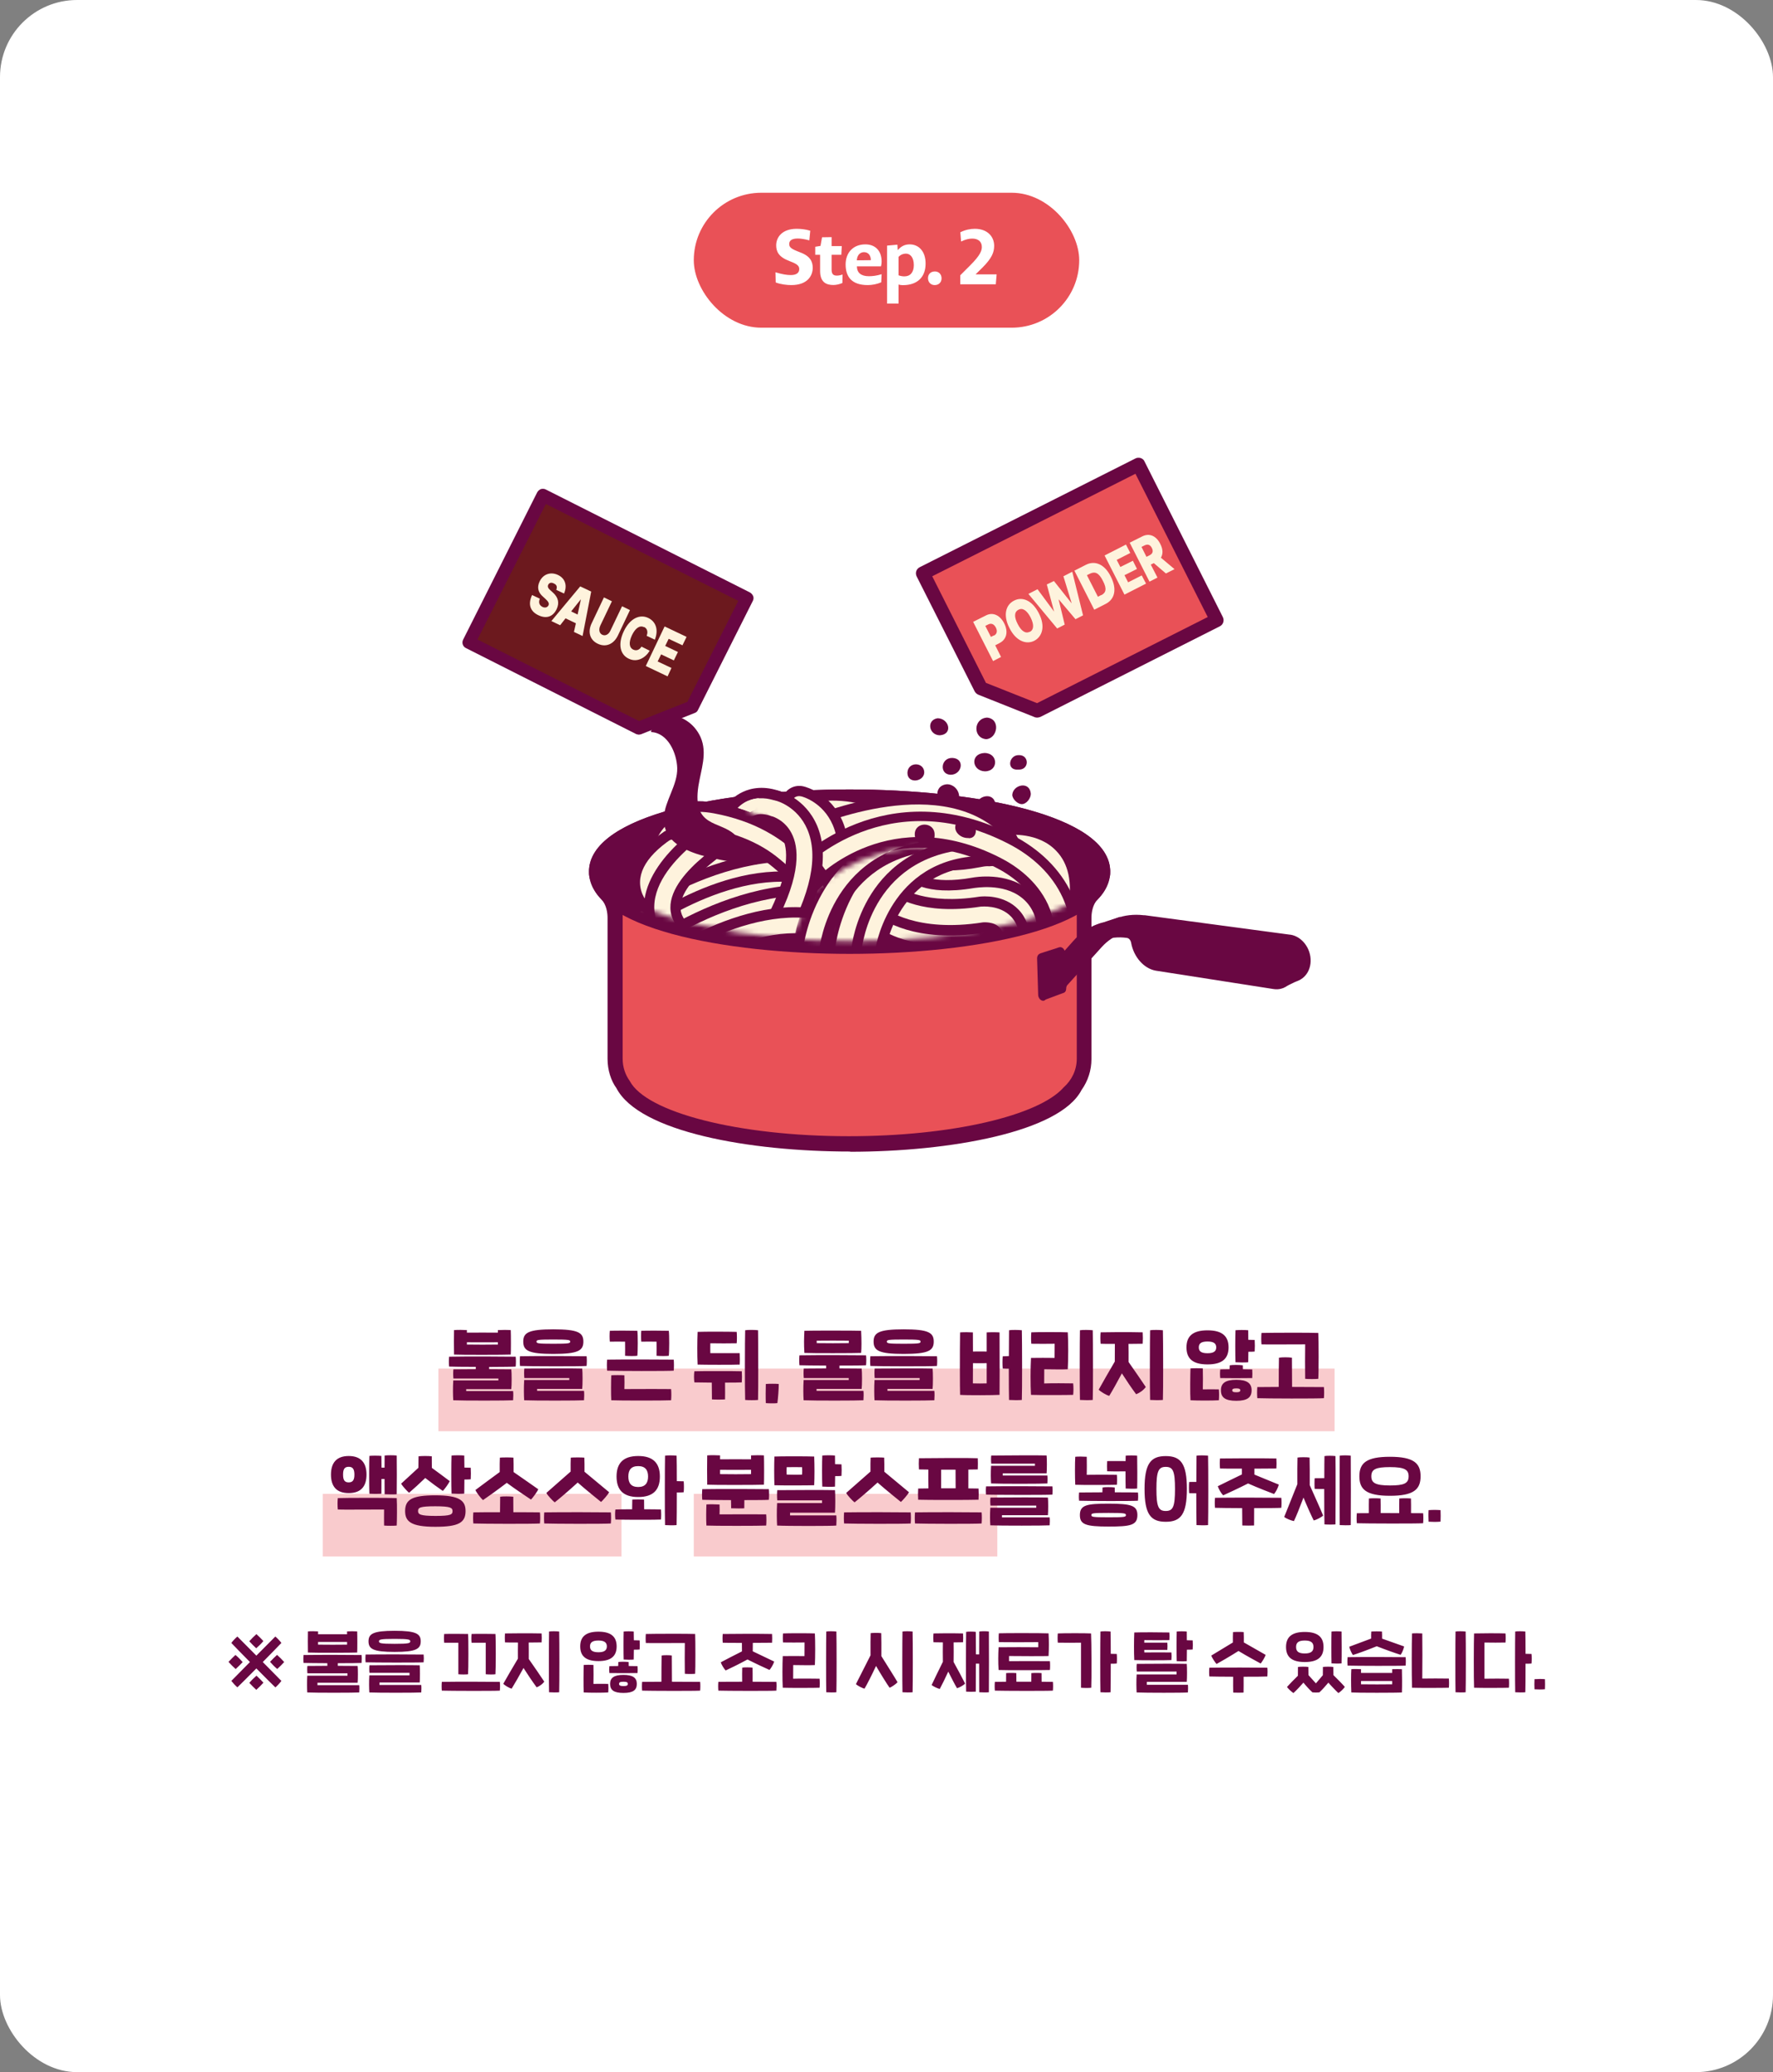 <?xml version="1.0" encoding="UTF-8"?> <svg xmlns="http://www.w3.org/2000/svg" width="368" height="430" viewBox="0 0 368 430" fill="none"><rect x="0" y="0" width="368" height="430" fill="#808080" stroke="none"/><rect width="368" height="430" rx="16" fill="white"></rect><rect x="144" y="310" width="63" height="13" fill="#E95157" fill-opacity="0.3"></rect><rect x="67" y="310" width="62" height="13" fill="#E95157" fill-opacity="0.3"></rect><path d="M53.181 342.042C52.719 341.608 52.159 341.062 51.739 340.586C52.201 340.068 52.719 339.55 53.223 339.102C53.699 339.536 54.245 340.082 54.665 340.544C54.231 341.076 53.699 341.594 53.181 342.042ZM58.403 340.936C57.871 341.51 56.261 343.148 54.539 344.898C56.303 346.69 57.941 348.328 58.403 348.818C58.137 349.196 57.465 349.924 57.157 350.162C56.653 349.686 54.987 348.034 53.209 346.228C51.431 348.02 49.779 349.672 49.275 350.148C48.967 349.91 48.295 349.182 48.015 348.818C48.477 348.328 50.115 346.69 51.879 344.898C50.157 343.148 48.547 341.51 48.015 340.936C48.267 340.572 48.911 339.886 49.275 339.606L53.209 343.568C55.001 341.762 56.667 340.082 57.143 339.606C57.507 339.886 58.151 340.572 58.403 340.936ZM57.507 343.414C58.025 343.876 58.543 344.394 58.991 344.898C58.557 345.374 58.011 345.92 57.549 346.34C57.017 345.906 56.499 345.374 56.051 344.856C56.485 344.394 57.031 343.834 57.507 343.414ZM48.911 346.354C48.393 345.892 47.875 345.374 47.427 344.87C47.861 344.394 48.407 343.848 48.869 343.428C49.401 343.862 49.919 344.394 50.367 344.912C49.933 345.374 49.387 345.934 48.911 346.354ZM53.237 347.726C53.699 348.16 54.259 348.706 54.679 349.182C54.217 349.7 53.699 350.218 53.195 350.666C52.719 350.232 52.173 349.686 51.753 349.224C52.187 348.692 52.719 348.174 53.237 347.726ZM74.137 342.924C73.143 342.98 65.051 342.994 63.917 342.924C63.889 341.874 63.889 339.27 63.917 338.542C64.463 338.486 65.541 338.5 66.017 338.542V339.13C67.529 339.116 70.511 339.116 72.037 339.13V338.542C72.583 338.5 73.591 338.5 74.137 338.542C74.179 339.396 74.179 342.406 74.137 342.924ZM72.037 341.286V340.726C70.511 340.74 67.515 340.74 66.017 340.726V341.286C67.081 341.314 71.043 341.314 72.037 341.286ZM75.047 343.442C75.103 343.932 75.103 344.534 75.047 345.08C74.515 345.122 72.429 345.136 70.119 345.136V345.682C71.911 345.682 73.409 345.696 74.235 345.71C74.305 346.256 74.305 348.594 74.235 349.196H65.891V349.7H74.557C74.613 350.162 74.585 350.764 74.557 351.212C73.647 351.282 65.569 351.296 63.777 351.212C63.721 350.442 63.693 349.028 63.777 347.74H72.121V347.236H63.805C63.749 346.774 63.749 346.032 63.805 345.71C65.163 345.696 66.591 345.682 67.949 345.682C67.935 345.514 67.935 345.318 67.935 345.136C65.737 345.122 63.707 345.108 63.007 345.08C62.951 344.604 62.951 343.96 63.007 343.442C65.919 343.386 73.731 343.414 75.047 343.442ZM81.906 342.798C77.454 342.798 76.488 342.182 76.488 340.6C76.488 339.032 77.454 338.416 81.906 338.416C86.358 338.416 87.324 339.032 87.324 340.6C87.324 342.182 86.358 342.798 81.906 342.798ZM81.906 341.118C84.888 341.118 85.154 340.978 85.154 340.6C85.154 340.236 84.888 340.096 81.906 340.096C78.924 340.096 78.658 340.236 78.658 340.6C78.658 340.978 78.924 341.118 81.906 341.118ZM75.886 344.954C75.83 344.478 75.83 343.862 75.886 343.344C78.798 343.288 86.61 343.316 87.926 343.344C87.982 343.834 87.982 344.408 87.926 344.954C86.722 345.038 77.538 345.01 75.886 344.954ZM76.656 351.212C76.6 350.442 76.572 348.944 76.656 347.656H85V347.138H76.684C76.628 346.676 76.628 345.892 76.684 345.57C80.758 345.528 85.392 345.528 87.114 345.57C87.184 346.116 87.184 348.538 87.114 349.14H78.77V349.658H87.436C87.492 350.12 87.464 350.764 87.436 351.212C86.526 351.282 78.448 351.296 76.656 351.212ZM95.134 347.432C95.148 347.026 95.148 341.356 95.134 340.894C94.868 340.88 92.488 340.88 92.194 340.894C92.138 340.348 92.138 339.592 92.194 339.074C92.894 339.032 96.618 339.046 97.15 339.074C97.248 339.858 97.234 346.648 97.15 347.432C96.786 347.502 95.638 347.488 95.134 347.432ZM100.818 347.432C100.832 347.026 100.832 341.356 100.818 340.894C100.552 340.88 98.172 340.88 97.878 340.894C97.822 340.348 97.822 339.592 97.878 339.074C98.578 339.032 102.302 339.046 102.834 339.074C102.932 339.858 102.918 346.648 102.834 347.432C102.47 347.502 101.322 347.488 100.818 347.432ZM91.704 350.834C91.648 350.33 91.648 349.56 91.704 349.014C94.616 348.958 102.428 348.986 103.744 349.014C103.8 349.532 103.8 350.246 103.744 350.834C102.54 350.918 93.356 350.89 91.704 350.834ZM116.063 338.57C116.119 340.488 116.119 349.504 116.063 351.17C115.629 351.226 114.453 351.212 113.963 351.17C113.907 349.546 113.921 340.194 113.963 338.57C114.341 338.486 115.573 338.5 116.063 338.57ZM109.735 340.852C109.749 341.818 109.763 343.148 109.749 344.268C110.869 345.864 112.199 347.796 112.969 348.972C112.591 349.476 112.017 349.896 111.387 350.148C110.491 348.93 109.581 347.572 108.657 346.13C107.733 347.824 106.739 349.56 106.193 350.428C105.703 350.302 104.807 349.77 104.457 349.42C105.157 348.174 106.277 346.242 107.495 344.198C107.481 343.064 107.495 341.776 107.509 340.852C106.291 340.852 105.227 340.852 104.821 340.824C104.765 340.264 104.765 339.466 104.821 338.962C105.955 338.934 109.903 338.906 112.409 338.962C112.451 339.494 112.451 340.334 112.409 340.824C111.891 340.838 110.869 340.838 109.735 340.852ZM132.763 340.404C132.805 340.936 132.805 341.762 132.763 342.294C132.539 342.322 132.119 342.336 131.559 342.336C131.559 343.134 131.545 343.862 131.531 344.38C131.097 344.436 129.935 344.422 129.445 344.38C129.403 343.176 129.403 339.634 129.445 338.57C129.823 338.514 131.041 338.5 131.531 338.57C131.545 339.06 131.545 339.69 131.559 340.376C132.049 340.376 132.469 340.39 132.763 340.404ZM124.209 344.702C121.577 344.702 120.429 343.652 120.429 341.65C120.429 339.662 121.577 338.598 124.209 338.598C126.841 338.598 127.989 339.662 127.989 341.65C127.989 343.652 126.841 344.702 124.209 344.702ZM124.209 340.432C122.949 340.432 122.459 340.852 122.459 341.65C122.459 342.448 122.949 342.868 124.209 342.868C125.441 342.868 125.959 342.448 125.959 341.65C125.959 340.852 125.441 340.432 124.209 340.432ZM130.495 345.724C131.321 345.724 132.021 345.738 132.329 345.752C132.357 346.242 132.371 346.704 132.329 347.18C131.153 347.208 127.443 347.208 126.477 347.18C126.421 346.648 126.421 346.27 126.477 345.752C126.743 345.738 127.457 345.724 128.311 345.724C128.311 345.43 128.325 345.136 128.339 344.898C128.717 344.814 129.921 344.814 130.481 344.898C130.495 345.136 130.495 345.43 130.495 345.724ZM123.173 349.434C123.859 349.42 125.595 349.406 126.239 349.434C126.295 349.938 126.295 350.694 126.239 351.212C125.119 351.282 122.431 351.282 121.157 351.212C121.087 350.176 121.115 346.326 121.157 345.5C121.591 345.458 122.669 345.458 123.173 345.5C123.201 346.2 123.201 348.678 123.173 349.434ZM129.403 347.572C131.335 347.572 132.175 348.146 132.175 349.434C132.175 350.694 131.433 351.31 129.403 351.31C127.373 351.31 126.631 350.694 126.631 349.434C126.631 348.146 127.471 347.572 129.403 347.572ZM129.403 349.882C130.075 349.882 130.313 349.756 130.313 349.434C130.313 349.126 130.103 348.986 129.403 348.986C128.703 348.986 128.493 349.126 128.493 349.434C128.493 349.756 128.731 349.882 129.403 349.882ZM142.142 340.95C139.048 340.95 135.1 340.992 134.05 340.95C133.994 340.418 133.994 339.606 134.05 339.074C135.17 339.032 143.01 339.004 144.284 339.074C144.354 340.25 144.354 346.508 144.284 347.334C143.85 347.39 142.646 347.39 142.142 347.334C142.114 346.55 142.114 341.636 142.142 340.95ZM145.32 349.014C145.376 349.532 145.376 350.246 145.32 350.834C144.116 350.918 134.932 350.89 133.28 350.834C133.224 350.33 133.224 349.56 133.28 349.014C134.232 349 135.688 348.986 137.284 348.986C137.284 347.362 137.298 344.086 137.326 343.54C137.76 343.456 138.95 343.456 139.44 343.54C139.454 344.156 139.468 347.39 139.468 348.986C142.114 348.986 144.62 349 145.32 349.014ZM150.611 346.648C150.317 346.354 149.729 345.416 149.603 344.954C150.681 344.366 152.459 343.47 153.999 342.686C153.985 342.014 153.985 341.44 153.985 340.922C152.109 340.922 150.443 340.922 150.009 340.894C149.953 340.334 149.953 339.578 150.009 339.074C151.143 339.046 157.737 339.018 160.243 339.074C160.285 339.606 160.285 340.404 160.243 340.894C159.669 340.908 158.045 340.922 156.253 340.922C156.253 341.454 156.253 342.028 156.239 342.672C157.793 343.414 159.599 344.268 160.691 344.8C160.551 345.29 160.033 346.214 159.711 346.536C158.927 346.186 156.883 345.248 155.147 344.366C153.425 345.304 151.423 346.284 150.611 346.648ZM161.139 349.014C161.195 349.532 161.195 350.246 161.139 350.834C159.935 350.918 150.751 350.89 149.099 350.834C149.043 350.33 149.043 349.56 149.099 349.014C150.233 348.986 152.095 348.986 154.041 348.986C154.027 347.922 154.027 346.55 154.055 346.06C154.475 345.976 155.679 345.99 156.197 346.06C156.225 346.634 156.211 347.964 156.211 348.986C158.493 348.986 160.523 349 161.139 349.014ZM171.498 351.17C171.442 349.546 171.456 340.194 171.498 338.57C171.876 338.486 173.108 338.5 173.598 338.57C173.654 340.488 173.654 349.504 173.598 351.17C173.164 351.226 171.988 351.212 171.498 351.17ZM162.468 350.232C162.37 348.58 162.384 345.276 162.468 343.666C163.42 343.638 166.206 343.652 166.976 343.666C166.976 342.882 166.976 341.538 166.99 340.838C166.108 340.852 163.42 340.866 162.524 340.838C162.468 340.306 162.468 339.494 162.524 338.962C163.406 338.906 168.18 338.906 169.132 338.962C169.23 340.6 169.216 343.918 169.132 345.528C168.18 345.584 166.01 345.542 164.638 345.528C164.638 346.312 164.638 347.656 164.624 348.356C165.87 348.314 168.936 348.328 170.112 348.356C170.168 348.888 170.168 349.7 170.112 350.232C169.244 350.274 163.742 350.288 162.468 350.232ZM189.416 338.57C189.472 340.488 189.472 349.504 189.416 351.17C188.982 351.226 187.806 351.212 187.316 351.17C187.26 349.546 187.274 340.194 187.316 338.57C187.694 338.486 188.926 338.5 189.416 338.57ZM182.906 338.906C182.934 339.69 182.948 341.944 182.934 343.666C184.026 345.43 185.58 347.852 186.294 349.084C185.958 349.476 185.034 350.106 184.642 350.232C184.124 349.504 182.878 347.53 181.828 345.71C180.946 347.6 179.91 349.644 179.434 350.428C179.028 350.33 178.006 349.84 177.656 349.476C178.314 348.16 179.728 345.388 180.68 343.512C180.666 341.762 180.68 339.564 180.708 338.906C181.086 338.836 182.416 338.822 182.906 338.906ZM205.248 338.57C205.276 340.32 205.276 349.476 205.248 351.17C204.87 351.226 203.736 351.198 203.246 351.17C203.232 350.372 203.232 347.838 203.232 345.234H202.546C202.546 347.782 202.532 350.246 202.532 351.044C202.154 351.086 201.02 351.086 200.53 351.044C200.474 349.35 200.488 340.11 200.53 338.64C200.908 338.556 202.112 338.57 202.532 338.64C202.546 339.34 202.56 341.216 202.56 343.302C202.784 343.302 203.008 343.302 203.232 343.316C203.232 341.118 203.246 339.172 203.246 338.57C203.624 338.486 204.828 338.486 205.248 338.57ZM197.926 340.824C197.94 341.972 197.954 343.638 197.926 344.884C198.808 346.48 199.69 348.118 200.32 349.378C199.97 349.728 199.158 350.19 198.64 350.33C198.192 349.588 197.52 348.286 196.82 346.886C196.148 348.342 195.49 349.686 195.056 350.484C194.608 350.386 193.726 349.966 193.362 349.672C193.978 348.37 194.86 346.536 195.7 344.856C195.672 343.582 195.686 341.944 195.7 340.824C194.86 340.824 194.132 340.81 193.754 340.796C193.698 340.236 193.698 339.466 193.754 338.962C194.888 338.934 197.38 338.906 199.886 338.962C199.928 339.494 199.928 340.306 199.886 340.796C199.424 340.81 198.71 340.81 197.926 340.824ZM217.917 346.55C216.769 346.592 208.537 346.62 207.263 346.55C207.165 344.898 207.179 343.442 207.263 341.832C208.215 341.804 214.725 341.804 215.495 341.832V340.768C214.333 340.796 208.495 340.796 207.319 340.768C207.263 340.236 207.263 339.466 207.319 338.934C208.355 338.878 216.405 338.878 217.637 338.948C217.735 340.586 217.721 342.042 217.637 343.652C216.685 343.708 210.805 343.666 209.433 343.652V344.716C210.497 344.702 216.741 344.688 217.917 344.716C217.973 345.248 217.973 346.018 217.917 346.55ZM218.533 349.014C218.589 349.532 218.589 350.246 218.533 350.834C217.329 350.918 208.145 350.89 206.493 350.834C206.437 350.33 206.437 349.56 206.493 349.014C207.095 349 207.893 349 208.817 348.986C208.817 348.272 208.817 347.572 208.831 347.194C209.251 347.138 210.427 347.138 210.945 347.194C210.959 347.614 210.959 348.3 210.959 348.986H214.053C214.053 348.3 214.053 347.614 214.067 347.194C214.585 347.138 215.761 347.138 216.181 347.194C216.195 347.572 216.195 348.272 216.195 348.986C217.315 349 218.169 349 218.533 349.014ZM231.79 343.218C231.846 343.75 231.846 344.674 231.79 345.206C231.566 345.234 231.132 345.248 230.544 345.248C230.544 347.852 230.53 350.372 230.502 351.17C230.068 351.226 228.892 351.212 228.402 351.17C228.346 349.546 228.36 340.194 228.402 338.57C228.78 338.486 230.012 338.5 230.502 338.57C230.53 339.312 230.544 341.146 230.544 343.19C231.062 343.19 231.482 343.204 231.79 343.218ZM219.554 338.962C220.674 338.906 225.224 338.892 226.456 338.962C226.554 340.586 226.582 348.608 226.498 350.232C226.134 350.302 224.874 350.288 224.37 350.232C224.37 349.196 224.384 341.902 224.37 340.88C223.502 340.908 220.618 340.908 219.554 340.88C219.498 340.334 219.498 339.48 219.554 338.962ZM247.553 340.404C247.595 340.936 247.595 341.762 247.553 342.294C247.329 342.322 246.909 342.336 246.349 342.336C246.349 343.274 246.335 344.156 246.321 344.716C245.887 344.772 244.725 344.758 244.235 344.716C244.193 343.512 244.193 339.634 244.235 338.57C244.613 338.514 245.831 338.5 246.321 338.57C246.335 339.046 246.335 339.676 246.335 340.376C246.839 340.376 247.259 340.39 247.553 340.404ZM243.129 344.492C241.981 344.548 236.661 344.548 235.429 344.492C235.345 342.812 235.359 340.418 235.429 338.766C236.675 338.71 241.337 338.724 242.709 338.766C242.765 339.27 242.765 339.802 242.709 340.348C241.869 340.376 238.649 340.376 237.515 340.348C237.515 340.516 237.501 340.698 237.501 340.88C239.195 340.866 241.155 340.88 242.289 340.88C242.331 341.23 242.331 341.944 242.289 342.378C241.183 342.392 239.181 342.378 237.501 342.378C237.501 342.56 237.515 342.742 237.515 342.91C238.523 342.896 242.373 342.882 243.129 342.91C243.185 343.456 243.185 343.946 243.129 344.492ZM238.033 349.014V349.616H246.559C246.615 350.078 246.587 350.764 246.559 351.212C245.649 351.296 237.711 351.296 235.919 351.212C235.863 350.442 235.835 348.762 235.919 347.474H244.207V346.872H235.947C235.891 346.41 235.891 345.598 235.947 345.276C240.021 345.234 244.599 345.234 246.321 345.276C246.391 346.102 246.391 348.118 246.321 349.014H238.033ZM252.507 345.304C252.227 345.024 251.555 344.016 251.415 343.554C252.521 342.868 254.341 341.776 255.895 340.838C255.881 340.096 255.895 339.172 255.923 338.682C256.301 338.64 257.645 338.626 258.135 338.682C258.163 339.172 258.177 340.096 258.163 340.824C259.745 341.72 261.593 342.77 262.699 343.414C262.559 343.89 261.915 344.912 261.663 345.206C260.865 344.772 258.793 343.652 257.057 342.602C255.335 343.694 253.319 344.856 252.507 345.304ZM263.049 346.074C263.105 346.592 263.105 347.306 263.049 347.894C262.517 347.936 260.431 347.95 258.121 347.95C258.121 349.07 258.135 350.666 258.107 351.24C257.645 351.268 256.525 351.268 255.965 351.24C255.937 350.736 255.937 349.112 255.951 347.95C253.739 347.936 251.709 347.922 251.009 347.894C250.953 347.39 250.953 346.62 251.009 346.074C253.921 346.018 261.733 346.046 263.049 346.074ZM278.447 345.178C278.013 345.234 276.851 345.22 276.361 345.178C276.319 343.974 276.319 339.634 276.361 338.57C276.739 338.514 277.957 338.5 278.447 338.57C278.475 340.082 278.489 343.792 278.447 345.178ZM270.817 344.898C268.017 344.898 266.925 343.764 266.925 341.776C266.925 339.802 268.017 338.654 270.817 338.654C273.617 338.654 274.709 339.802 274.709 341.776C274.709 343.764 273.617 344.898 270.817 344.898ZM270.817 340.432C269.487 340.432 269.011 340.88 269.011 341.776C269.011 342.672 269.487 343.12 270.817 343.12C272.119 343.12 272.623 342.672 272.623 341.776C272.623 340.88 272.119 340.432 270.817 340.432ZM276.767 347.614C277.565 348.384 278.643 349.49 279.133 350.064C278.839 350.484 278.251 351.058 277.789 351.338C277.313 350.904 276.081 349.616 275.717 349.168C275.339 349.644 274.289 350.806 273.841 351.198C273.505 351.24 272.777 351.24 272.413 351.198C271.895 350.736 270.901 349.658 270.537 349.168C270.159 349.63 269.039 350.82 268.465 351.338C268.031 351.058 267.415 350.47 267.121 350.078C267.555 349.588 268.591 348.51 269.389 347.74C269.389 347.082 269.389 346.326 269.403 345.92C269.781 345.85 271.069 345.836 271.559 345.92C271.573 346.298 271.587 346.984 271.587 347.614C272.133 348.202 272.903 349.056 273.127 349.322C273.323 349.07 274.051 348.216 274.569 347.628C274.569 346.998 274.569 346.298 274.583 345.92C274.961 345.85 276.249 345.836 276.739 345.92C276.753 346.298 276.767 346.998 276.767 347.614ZM280.812 343.442C280.532 343.092 280.126 342.168 280.056 341.72C281.176 341.3 282.996 340.614 284.592 340.026C284.578 339.522 284.592 338.99 284.62 338.57C284.998 338.528 286.342 338.514 286.832 338.57C286.86 339.004 286.874 339.522 286.86 340.04C288.456 340.6 290.29 341.244 291.438 341.664C291.354 342.154 291.018 342.994 290.71 343.4C289.814 343.134 287.574 342.336 285.754 341.622C283.92 342.364 281.666 343.19 280.812 343.442ZM291.746 343.89C291.802 344.38 291.802 345.094 291.746 345.64C290.542 345.724 281.358 345.696 279.706 345.64C279.65 345.164 279.65 344.408 279.706 343.89C282.618 343.834 290.43 343.862 291.746 343.89ZM288.96 347.152V346.382C289.688 346.354 290.458 346.354 290.976 346.382C291.018 347.894 291.032 349.588 290.976 351.212C290.038 351.296 281.568 351.296 280.476 351.212C280.406 349.686 280.406 347.39 280.476 346.382C280.854 346.326 282.17 346.354 282.492 346.382V347.152C284.284 347.138 287.168 347.138 288.96 347.152ZM282.492 348.832V349.518C283.794 349.546 287.938 349.546 288.96 349.518V348.832C287.056 348.832 284.256 348.846 282.492 348.832ZM302.105 351.17C302.049 349.546 302.063 340.194 302.105 338.57C302.483 338.486 303.715 338.5 304.205 338.57C304.261 340.488 304.261 349.504 304.205 351.17C303.771 351.226 302.595 351.212 302.105 351.17ZM293.075 350.232C292.991 347.362 293.005 340.894 293.075 338.962C293.509 338.906 294.699 338.92 295.203 338.962C295.245 341.062 295.231 345.598 295.203 348.328C296.197 348.3 299.669 348.3 300.719 348.328C300.775 348.86 300.775 349.7 300.719 350.232C299.599 350.274 294.349 350.288 293.075 350.232ZM317.882 343.218C317.938 343.75 317.938 344.674 317.882 345.206C317.658 345.234 317.224 345.248 316.636 345.248C316.636 347.852 316.622 350.372 316.594 351.17C316.16 351.226 314.984 351.212 314.494 351.17C314.438 349.546 314.452 340.194 314.494 338.57C314.872 338.486 316.104 338.5 316.594 338.57C316.622 339.312 316.636 341.146 316.636 343.19C317.154 343.19 317.574 343.204 317.882 343.218ZM308.11 348.356C309.552 348.328 312.002 348.328 313.178 348.356C313.234 348.888 313.234 349.7 313.178 350.232C312.31 350.274 307.046 350.288 305.954 350.232C305.87 348.594 305.884 340.572 305.954 338.962C307.34 338.92 311.106 338.906 312.478 338.962C312.534 339.494 312.534 340.32 312.478 340.852C311.638 340.88 309.244 340.88 308.11 340.852C308.124 342.966 308.124 346.074 308.11 348.356ZM318.497 350.554C318.469 349.896 318.455 349.098 318.497 348.454C319.211 348.398 319.981 348.398 320.667 348.454C320.695 349.112 320.695 349.896 320.667 350.54C319.967 350.61 319.183 350.596 318.497 350.554Z" fill="#690742"></path><rect opacity="0.3" x="91" y="284" width="186" height="13" fill="#E95157"></rect><path d="M106.014 281.088C104.878 281.152 95.534 281.168 94.238 281.088C94.206 279.808 94.206 276.848 94.238 276.016C94.926 275.952 96.302 275.968 96.91 276.016V276.544C98.59 276.528 101.662 276.528 103.342 276.544V276.016C104.046 275.968 105.326 275.968 106.014 276.016C106.062 277.008 106.062 280.528 106.014 281.088ZM103.342 279.008V278.544C101.662 278.56 98.574 278.56 96.91 278.544V279.008C98.046 279.04 102.286 279.04 103.342 279.008ZM107.038 281.536C107.102 282.144 107.102 282.896 107.038 283.584C106.558 283.632 104.19 283.648 101.518 283.664V284.128C103.55 284.128 105.214 284.144 106.126 284.16C106.222 284.768 106.222 287.584 106.126 288.272H96.766V288.672H106.494C106.574 289.248 106.526 290 106.494 290.576C105.454 290.656 96.142 290.672 94.078 290.576C94.014 289.68 93.982 288.016 94.078 286.464H103.438V286.064H94.11C94.046 285.488 94.046 284.56 94.11 284.16C95.678 284.144 97.262 284.128 98.75 284.128V283.648C96.206 283.648 93.886 283.616 93.214 283.584C93.15 282.992 93.15 282.192 93.214 281.536C96.51 281.456 105.806 281.504 107.038 281.536ZM114.844 280.96C109.708 280.96 108.604 280.272 108.604 278.4C108.604 276.544 109.708 275.856 114.844 275.856C119.996 275.856 121.084 276.544 121.084 278.4C121.084 280.272 119.996 280.96 114.844 280.96ZM114.844 278.848C118.124 278.848 118.348 278.768 118.348 278.4C118.348 278.064 118.124 277.968 114.844 277.968C111.564 277.968 111.356 278.064 111.356 278.4C111.356 278.768 111.564 278.848 114.844 278.848ZM107.932 283.456C107.868 282.864 107.868 282.096 107.932 281.44C111.228 281.376 120.524 281.408 121.756 281.44C121.82 282.064 121.82 282.768 121.756 283.456C120.668 283.568 109.548 283.536 107.932 283.456ZM108.796 290.576C108.732 289.68 108.7 287.92 108.796 286.368H118.156V285.968H108.828C108.764 285.376 108.764 284.4 108.828 284C113.804 283.952 118.94 283.952 120.844 284C120.94 284.608 120.94 287.536 120.844 288.224H111.484V288.624H121.212C121.292 289.2 121.244 290 121.212 290.576C120.172 290.656 110.86 290.672 108.796 290.576ZM129.739 281.344C129.755 281.008 129.755 278.912 129.739 278.416C129.483 278.4 126.859 278.4 126.571 278.416C126.507 277.728 126.507 276.816 126.571 276.16C127.387 276.112 131.771 276.128 132.283 276.16C132.411 276.944 132.395 280.512 132.283 281.344C131.835 281.424 130.379 281.408 129.739 281.344ZM136.267 281.344C136.283 281.008 136.283 278.912 136.267 278.416C135.995 278.4 133.371 278.4 133.099 278.416C133.035 277.728 133.035 276.816 133.099 276.16C133.915 276.112 138.299 276.128 138.811 276.16C138.939 276.944 138.923 280.512 138.811 281.344C138.363 281.424 136.907 281.408 136.267 281.344ZM126.011 284.432C125.947 283.84 125.947 282.8 126.011 282.144C129.307 282.08 138.603 282.128 139.835 282.144C139.899 282.768 139.899 283.744 139.835 284.432C138.747 284.544 127.627 284.512 126.011 284.432ZM126.875 290.576C126.795 289.408 126.827 286.304 126.875 285.392C127.419 285.344 128.955 285.344 129.595 285.392C129.627 286.144 129.627 287.584 129.595 288.256C133.387 288.24 138.155 288.224 139.291 288.256C139.355 288.896 139.355 289.92 139.291 290.576C138.075 290.656 128.331 290.656 126.875 290.576ZM157.337 276.048C157.385 278.224 157.401 288.56 157.337 290.512C156.793 290.576 155.273 290.576 154.665 290.512C154.585 288.592 154.601 277.856 154.665 276.048C155.129 275.952 156.729 275.952 157.337 276.048ZM153.529 283.168C152.249 283.232 146.137 283.216 144.793 283.168C144.697 281.248 144.713 278.256 144.793 276.384C146.297 276.32 151.289 276.336 152.905 276.384C152.969 277.056 152.969 278.08 152.905 278.752C151.849 278.784 148.633 278.784 147.433 278.752C147.417 279.424 147.417 280.16 147.433 280.8C148.697 280.8 152.393 280.784 153.529 280.8C153.577 281.488 153.577 282.608 153.529 283.168ZM144.121 284.56C145.321 284.512 152.649 284.512 153.961 284.56C154.009 285.312 154.009 286.192 153.961 286.864C153.641 286.896 152.217 286.912 150.489 286.912C150.505 288.256 150.505 289.888 150.489 290.4C149.833 290.448 148.473 290.448 147.769 290.4C147.753 289.968 147.737 288.288 147.737 286.912L144.121 286.864C144.025 286.176 144.025 285.216 144.121 284.56ZM158.951 291.168C158.903 290.336 158.919 287.936 158.951 287.2C159.479 287.136 161.191 287.136 161.639 287.2C161.639 288.208 161.495 290.112 161.351 291.168C160.823 291.248 159.463 291.216 158.951 291.168ZM178.732 280.752C177.692 280.816 168.204 280.832 166.956 280.752C166.844 278.864 166.876 277.872 166.956 276.16C167.9 276.096 177.9 276.112 178.732 276.16C178.828 278 178.828 279.904 178.732 280.752ZM169.516 278.208V278.72C170.204 278.752 175.564 278.752 176.172 278.72V278.208C175.308 278.192 170.572 278.176 169.516 278.208ZM179.756 283.312C179.276 283.36 176.892 283.376 174.236 283.376V283.968C176.268 283.968 177.932 283.984 178.844 284C178.94 284.608 178.94 287.536 178.844 288.224H169.484V288.624H179.212C179.292 289.2 179.244 290 179.212 290.576C178.172 290.656 168.86 290.672 166.796 290.576C166.732 289.68 166.7 287.92 166.796 286.368H176.156V285.968H166.828C166.764 285.376 166.764 284.4 166.828 284C168.396 283.984 169.98 283.968 171.468 283.968V283.376C168.924 283.36 166.604 283.344 165.932 283.312C165.868 282.704 165.868 281.904 165.932 281.248C169.228 281.184 178.524 281.216 179.756 281.248C179.82 281.872 179.82 282.624 179.756 283.312ZM187.563 280.96C182.427 280.96 181.323 280.272 181.323 278.4C181.323 276.544 182.427 275.856 187.563 275.856C192.715 275.856 193.803 276.544 193.803 278.4C193.803 280.272 192.715 280.96 187.563 280.96ZM187.563 278.848C190.843 278.848 191.067 278.768 191.067 278.4C191.067 278.064 190.843 277.968 187.563 277.968C184.283 277.968 184.075 278.064 184.075 278.4C184.075 278.768 184.283 278.848 187.563 278.848ZM180.651 283.456C180.587 282.864 180.587 282.096 180.651 281.44C183.947 281.376 193.243 281.408 194.475 281.44C194.539 282.064 194.539 282.768 194.475 283.456C193.387 283.568 182.267 283.536 180.651 283.456ZM181.515 290.576C181.451 289.68 181.419 287.92 181.515 286.368H190.875V285.968H181.547C181.483 285.376 181.483 284.4 181.547 284C186.523 283.952 191.659 283.952 193.563 284C193.659 284.608 193.659 287.536 193.563 288.224H184.203V288.624H193.931C194.011 289.2 193.963 290 193.931 290.576C192.891 290.656 183.579 290.672 181.515 290.576ZM212.089 276.048C212.153 278.272 212.169 288.608 212.089 290.512C211.545 290.576 210.041 290.56 209.433 290.512C209.401 289.664 209.385 286.928 209.385 284.032C208.761 284.032 208.313 284.016 208.121 283.984C208.057 283.312 208.057 282.128 208.121 281.456C208.425 281.44 208.841 281.424 209.401 281.408C209.401 278.96 209.417 276.784 209.433 276.048C209.897 275.952 211.481 275.968 212.089 276.048ZM204.793 276.496C205.481 276.448 206.777 276.448 207.465 276.496C207.497 280.464 207.481 289.072 207.465 289.456C206.377 289.536 200.537 289.568 199.273 289.456C199.225 288.384 199.209 280.208 199.273 276.496C199.961 276.432 201.337 276.448 201.929 276.496C201.945 276.848 201.945 278.512 201.945 280.464C202.825 280.448 203.977 280.448 204.793 280.464V276.496ZM204.793 287.072V282.88C203.945 282.896 202.793 282.896 201.945 282.88C201.929 284.608 201.929 286.224 201.929 287.072C202.601 287.104 204.185 287.104 204.793 287.072ZM224.152 290.512C224.088 288.672 224.104 277.888 224.152 276.048C224.616 275.952 226.2 275.968 226.808 276.048C226.872 278.272 226.888 288.608 226.808 290.512C226.264 290.576 224.76 290.56 224.152 290.512ZM213.992 289.456C213.864 287.568 213.88 283.616 213.992 281.792C214.92 281.76 218.008 281.776 218.888 281.792C218.888 280.928 218.888 279.616 218.904 278.848C217.928 278.864 215.016 278.88 214.056 278.848C213.992 278.176 213.992 277.152 214.056 276.48C215 276.416 220.712 276.416 221.624 276.48C221.752 278.352 221.736 282.304 221.624 284.144C220.648 284.208 218.392 284.16 216.744 284.144C216.744 285.008 216.744 286.32 216.728 287.088C218.168 287.024 221.4 287.04 222.744 287.072C222.824 287.76 222.824 288.784 222.744 289.456C221.816 289.504 215.32 289.52 213.992 289.456ZM241.367 276.048C241.431 278.272 241.447 288.608 241.367 290.512C240.823 290.576 239.319 290.56 238.711 290.512C238.647 288.672 238.663 277.888 238.711 276.048C239.175 275.952 240.759 275.968 241.367 276.048ZM234.231 278.88C234.247 279.952 234.263 281.392 234.247 282.64C235.495 284.432 236.951 286.512 237.815 287.824C237.335 288.48 236.615 289.008 235.815 289.328C234.807 287.968 233.847 286.544 232.855 284.992C231.847 286.896 230.807 288.736 230.231 289.664C229.607 289.504 228.471 288.816 228.039 288.384C228.807 286.976 230.007 284.912 231.383 282.544C231.383 281.296 231.383 279.904 231.399 278.88C230.055 278.88 228.903 278.88 228.439 278.848C228.375 278.128 228.375 277.12 228.439 276.48C229.783 276.448 234.007 276.4 237.175 276.48C237.223 277.152 237.223 278.224 237.175 278.848C236.567 278.864 235.463 278.864 234.231 278.88ZM260.421 278.064C260.469 278.736 260.469 279.792 260.421 280.464C260.181 280.496 259.733 280.512 259.109 280.512C259.109 281.344 259.093 282.112 259.077 282.688C258.533 282.752 257.045 282.736 256.437 282.688C256.373 281.312 256.373 277.248 256.437 276.048C256.901 275.984 258.453 275.968 259.077 276.048C259.093 276.608 259.093 277.296 259.093 278.032C259.653 278.032 260.085 278.048 260.421 278.064ZM250.629 283.136C247.573 283.136 246.261 281.936 246.261 279.6C246.261 277.28 247.573 276.064 250.629 276.064C253.685 276.064 254.997 277.28 254.997 279.6C254.997 281.936 253.685 283.136 250.629 283.136ZM250.629 278.384C249.317 278.384 248.821 278.784 248.821 279.6C248.821 280.416 249.317 280.816 250.629 280.816C251.909 280.816 252.437 280.416 252.437 279.6C252.437 278.784 251.909 278.384 250.629 278.384ZM257.973 284.144C258.853 284.144 259.573 284.16 259.909 284.176C259.941 284.784 259.957 285.376 259.909 285.968C258.549 286 254.389 286 253.269 285.968C253.205 285.312 253.205 284.832 253.269 284.176C253.557 284.16 254.309 284.144 255.205 284.144C255.205 283.856 255.221 283.568 255.237 283.328C255.701 283.216 257.253 283.216 257.957 283.328C257.973 283.568 257.973 283.84 257.973 284.144ZM249.653 288.32C250.389 288.304 252.293 288.288 252.981 288.32C253.045 288.96 253.045 289.92 252.981 290.576C251.653 290.656 248.565 290.656 247.093 290.576C246.997 289.392 247.045 284.928 247.093 283.968C247.637 283.92 249.013 283.92 249.653 283.968C249.685 284.752 249.685 287.488 249.653 288.32ZM256.597 286.336C258.805 286.336 259.781 287.008 259.781 288.512C259.781 289.968 258.917 290.688 256.597 290.688C254.261 290.688 253.413 289.968 253.413 288.512C253.413 287.008 254.373 286.336 256.597 286.336ZM256.597 288.912C257.205 288.912 257.429 288.8 257.429 288.512C257.429 288.24 257.237 288.112 256.597 288.112C255.957 288.112 255.765 288.24 255.765 288.512C255.765 288.8 255.973 288.912 256.597 288.912ZM270.9 278.976C266.98 278.976 262.964 279.024 261.828 278.976C261.764 278.304 261.764 277.28 261.828 276.608C263.06 276.56 272.26 276.528 273.62 276.608C273.716 277.904 273.716 285.216 273.62 286.128C273.076 286.192 271.54 286.192 270.9 286.128C270.868 285.28 270.868 279.744 270.9 278.976ZM274.788 287.84C274.852 288.496 274.852 289.408 274.788 290.144C273.476 290.256 262.82 290.224 260.964 290.144C260.9 289.52 260.9 288.544 260.964 287.84C262.068 287.824 263.668 287.808 265.412 287.808C265.412 285.92 265.428 282.256 265.46 281.744C265.988 281.632 267.524 281.632 268.148 281.744C268.148 282.352 268.164 285.968 268.18 287.808C271.188 287.808 274.004 287.824 274.788 287.84ZM79.159 309.968C78.695 310.016 77.271 310.016 76.663 309.968C76.599 308.448 76.615 303.168 76.663 302.128C77.127 302.048 78.647 302.064 79.159 302.128C79.175 302.624 79.175 303.52 79.191 304.56H79.815C79.831 303.392 79.831 302.416 79.831 302.048C80.295 301.968 81.831 301.968 82.343 302.048C82.375 303.456 82.375 308.56 82.343 310.08C81.879 310.144 80.439 310.112 79.831 310.08C79.815 309.472 79.815 308.24 79.815 306.912H79.175C79.175 308.192 79.159 309.36 79.159 309.968ZM76.071 306C76.071 308.432 74.935 309.84 72.375 309.84C69.831 309.84 68.695 308.432 68.695 306C68.695 303.584 69.831 302.144 72.375 302.144C74.935 302.144 76.071 303.584 76.071 306ZM71.207 306C71.207 307.168 71.543 307.616 72.375 307.616C73.191 307.616 73.559 307.168 73.559 306C73.559 304.832 73.191 304.384 72.375 304.384C71.543 304.384 71.207 304.832 71.207 306ZM82.343 310.88C82.439 312.128 82.391 315.84 82.343 316.576C81.799 316.64 80.359 316.64 79.719 316.576C79.687 315.808 79.719 314.192 79.719 313.248C75.927 313.248 71.287 313.296 70.119 313.248C70.039 312.56 70.039 311.552 70.119 310.88C71.415 310.816 80.935 310.8 82.343 310.88ZM97.702 304.576C97.75 305.264 97.75 306.304 97.702 306.976C97.462 307.008 97.014 307.024 96.39 307.024C96.39 308.224 96.374 309.328 96.358 309.952C95.814 310.016 94.326 310 93.718 309.952C93.654 308.608 93.654 303.216 93.718 302.048C94.182 301.984 95.734 301.968 96.358 302.048C96.374 302.64 96.374 303.552 96.39 304.544C96.934 304.544 97.366 304.56 97.702 304.576ZM84.902 309.776C84.47 309.408 83.542 308.4 83.254 307.888C84.358 306.864 85.654 305.696 86.838 304.592C86.838 303.76 86.854 302.736 86.87 302.208C87.318 302.128 89.014 302.112 89.622 302.208C89.638 302.736 89.638 303.776 89.638 304.608C90.886 305.52 92.214 306.496 93.35 307.36C93.11 307.888 92.31 308.992 91.91 309.392C90.87 308.688 89.51 307.68 88.262 306.704C87.126 307.808 85.862 308.96 84.902 309.776ZM90.358 310.304C95.43 310.304 96.63 311.424 96.63 313.568C96.63 316 95.142 316.832 90.358 316.832C85.286 316.832 84.086 315.728 84.086 313.568C84.086 311.152 85.574 310.304 90.358 310.304ZM90.358 314.576C93.606 314.576 93.926 314.288 93.926 313.568C93.926 312.912 93.574 312.576 90.358 312.576C87.11 312.576 86.774 312.864 86.774 313.568C86.774 314.224 87.126 314.576 90.358 314.576ZM100.245 311.296C99.877 310.976 98.901 309.76 98.677 309.2C99.893 308.272 101.989 306.752 103.717 305.472C103.701 304.144 103.717 303.248 103.749 302.48C104.213 302.432 105.957 302.416 106.565 302.48C106.597 303.376 106.613 304.272 106.597 305.472C108.357 306.704 110.485 308.16 111.717 309.04C111.493 309.616 110.549 310.848 110.213 311.184C109.397 310.64 107.109 309.136 105.189 307.712C103.285 309.168 101.061 310.752 100.245 311.296ZM112.069 313.84C112.133 314.496 112.133 315.408 112.069 316.144C110.757 316.256 100.101 316.224 98.245 316.144C98.181 315.52 98.181 314.544 98.245 313.84C99.573 313.808 101.637 313.808 103.781 313.808C103.781 312.608 103.797 311.12 103.813 310.592C104.325 310.496 105.877 310.512 106.533 310.592C106.549 311.216 106.549 312.672 106.549 313.808C109.125 313.808 111.381 313.824 112.069 313.84ZM115.14 311.76C114.756 311.488 113.684 310.352 113.396 309.808C114.612 308.72 116.772 306.848 118.436 305.376C118.42 304.112 118.436 303.216 118.468 302.48C118.932 302.432 120.676 302.416 121.284 302.48C121.316 303.328 121.332 304.24 121.316 305.408C123.028 306.832 125.204 308.624 126.436 309.664C126.148 310.208 125.108 311.376 124.756 311.68C123.988 311.056 121.732 309.264 119.908 307.648C118.116 309.296 115.924 311.152 115.14 311.76ZM126.788 313.84C126.852 314.496 126.852 315.408 126.788 316.144C125.476 316.256 114.82 316.224 112.964 316.144C112.9 315.52 112.9 314.544 112.964 313.84C116.5 313.776 125.316 313.808 126.788 313.84ZM141.906 307.392C141.97 308 141.97 309.056 141.906 309.664C141.65 309.696 141.154 309.712 140.482 309.712C140.482 312.688 140.466 315.568 140.434 316.48C139.938 316.544 138.594 316.528 138.034 316.48C137.97 314.624 137.986 303.936 138.034 302.08C138.466 301.984 139.874 302 140.434 302.08C140.466 302.928 140.482 305.024 140.482 307.36C141.074 307.36 141.554 307.376 141.906 307.392ZM132.466 310.656C129.33 310.656 127.97 309.152 127.97 306.4C127.97 303.664 129.33 302.144 132.466 302.144C135.602 302.144 136.962 303.664 136.962 306.4C136.962 309.152 135.602 310.656 132.466 310.656ZM132.466 304.24C130.978 304.24 130.418 305.056 130.418 306.4C130.418 307.744 130.978 308.576 132.466 308.576C133.922 308.576 134.514 307.744 134.514 306.4C134.514 305.056 133.922 304.24 132.466 304.24ZM133.698 313.2C135.25 313.2 136.642 313.216 137.186 313.248C137.25 313.92 137.25 314.72 137.186 315.328C136.322 315.392 130.178 315.392 127.73 315.328C127.65 314.704 127.65 313.84 127.73 313.248C128.258 313.216 129.65 313.2 131.202 313.2C131.202 312.432 131.218 311.728 131.234 311.2C131.714 311.136 133.09 311.136 133.682 311.2C133.698 311.808 133.698 312.48 133.698 313.2ZM158.561 308.096C157.425 308.16 148.081 308.176 146.785 308.096C146.753 306.848 146.753 302.816 146.785 302.016C147.473 301.952 148.849 301.968 149.457 302.016V302.832C151.137 302.816 154.209 302.816 155.889 302.832V302.016C156.593 301.968 157.873 301.968 158.561 302.016C158.609 302.976 158.609 307.552 158.561 308.096ZM155.889 305.904V305.008C154.209 305.024 151.121 305.024 149.457 305.008V305.904C150.593 305.936 154.833 305.936 155.889 305.904ZM159.585 309.024C159.649 309.648 159.649 310.544 159.585 311.232C159.137 311.28 156.993 311.296 154.497 311.296C154.497 311.936 154.497 312.56 154.481 312.992C154.017 313.056 152.465 313.008 151.761 312.992C151.745 312.624 151.729 311.984 151.729 311.296C149.009 311.28 146.465 311.264 145.761 311.232C145.697 310.64 145.697 309.68 145.761 309.024C149.057 308.96 158.353 308.992 159.585 309.024ZM149.345 314.256C153.137 314.24 157.889 314.224 159.025 314.256C159.089 314.896 159.089 315.92 159.025 316.576C157.793 316.656 148.081 316.656 146.625 316.576C146.545 315.376 146.577 313.136 146.625 312.192C147.169 312.144 148.705 312.16 149.345 312.208C149.377 312.992 149.377 313.552 149.345 314.256ZM174.655 303.872C174.703 304.56 174.703 305.6 174.655 306.272C174.415 306.304 173.967 306.32 173.343 306.32C173.343 307.152 173.327 307.92 173.311 308.496C172.767 308.56 171.279 308.544 170.671 308.496C170.607 307.12 170.607 303.248 170.671 302.048C171.135 301.984 172.687 301.968 173.311 302.048C173.327 302.56 173.327 303.184 173.327 303.84C173.887 303.84 174.319 303.856 174.655 303.872ZM168.991 308.208C167.967 308.256 161.935 308.272 160.735 308.208C160.671 306.4 160.671 303.872 160.735 302.256C161.679 302.192 167.823 302.192 168.991 302.256C169.071 304.064 169.071 306.624 168.991 308.208ZM163.279 304.464C163.247 305.04 163.247 305.488 163.279 306C164.047 306.032 165.727 306.048 166.479 306C166.511 305.504 166.511 305.04 166.479 304.464C165.743 304.432 164.191 304.448 163.279 304.464ZM163.983 313.904V314.464H173.583C173.647 315.04 173.615 316.016 173.583 316.576C172.671 316.688 163.359 316.688 161.295 316.576C161.231 315.68 161.199 313.424 161.295 311.904H170.623V311.344H161.327C161.263 310.768 161.263 309.616 161.327 309.232C166.431 309.184 171.375 309.184 173.311 309.232C173.391 310.192 173.391 312.848 173.311 313.904H163.983ZM177.374 311.76C176.99 311.488 175.918 310.352 175.63 309.808C176.846 308.72 179.006 306.848 180.67 305.376C180.654 304.112 180.67 303.216 180.702 302.48C181.166 302.432 182.91 302.416 183.518 302.48C183.55 303.328 183.566 304.24 183.55 305.408C185.262 306.832 187.438 308.624 188.67 309.664C188.382 310.208 187.342 311.376 186.99 311.68C186.222 311.056 183.966 309.264 182.142 307.648C180.35 309.296 178.158 311.152 177.374 311.76ZM189.022 313.84C189.086 314.496 189.086 315.408 189.022 316.144C187.71 316.256 177.054 316.224 175.198 316.144C175.134 315.52 175.134 314.544 175.198 313.84C178.734 313.776 187.55 313.808 189.022 313.84ZM203.101 311.216C201.165 311.28 192.301 311.28 190.573 311.216C190.525 310.496 190.525 309.584 190.573 308.896C190.957 308.88 191.725 308.88 192.701 308.864C192.685 307.744 192.669 306.112 192.685 304.96C191.805 304.96 191.101 304.944 190.733 304.928C190.685 304.24 190.685 303.264 190.733 302.608C193.373 302.56 201.661 302.528 202.941 302.608C202.973 303.264 202.973 304.144 202.941 304.928C202.541 304.944 201.853 304.96 200.989 304.96V308.864C201.949 308.864 202.701 308.88 203.101 308.896C203.149 309.584 203.149 310.4 203.101 311.216ZM195.341 304.976V308.848C196.317 308.848 197.357 308.848 198.349 308.848C198.333 307.728 198.333 306.112 198.333 304.976H195.341ZM203.741 313.84C203.805 314.496 203.805 315.408 203.741 316.144C202.429 316.256 191.773 316.224 189.917 316.144C189.853 315.52 189.853 314.544 189.917 313.84C193.453 313.776 202.269 313.808 203.741 313.84ZM205.708 307.84C205.644 306.96 205.612 305.648 205.708 304.176H214.812V303.728H205.74C205.676 303.2 205.676 302.416 205.74 302.048C210.396 302 215.26 301.984 217.228 302.032C217.308 302.656 217.308 305.056 217.228 305.744H208.124V306.192H217.388C217.452 306.72 217.42 307.328 217.388 307.84C216.348 307.92 207.756 307.936 205.708 307.84ZM204.668 310.16C204.604 309.616 204.604 309.04 204.668 308.448C207.996 308.384 216.924 308.416 218.428 308.448C218.492 309.008 218.492 309.552 218.428 310.16C217.052 310.256 206.556 310.224 204.668 310.16ZM205.548 316.528C205.484 315.648 205.452 314.336 205.548 312.88H215.084V312.432H205.58C205.516 311.904 205.516 311.136 205.58 310.768C210.236 310.72 215.532 310.72 217.5 310.768C217.58 311.392 217.58 313.744 217.5 314.432H207.964V314.88H217.868C217.932 315.408 217.9 316.016 217.868 316.528C216.828 316.608 207.596 316.624 205.548 316.528ZM233.61 305.328C232.426 305.36 230.33 305.344 229.802 305.312C229.754 304.704 229.754 303.808 229.802 303.2C230.314 303.184 232.41 303.184 233.626 303.2C233.626 302.72 233.626 302.336 233.642 302.08C234.074 302.016 235.466 302 236.026 302.08C236.058 303.808 236.074 307.312 236.026 308.896C235.53 308.96 234.202 308.944 233.642 308.896C233.61 308.192 233.61 306.736 233.61 305.328ZM231.818 308.112C230.538 308.16 224.634 308.176 223.178 308.112C223.098 306.592 223.098 303.552 223.178 302.304C223.674 302.24 224.986 302.256 225.562 302.304C225.594 303.424 225.578 305.168 225.562 306.048C226.698 306.016 230.618 306.016 231.818 306.048C231.882 306.656 231.882 307.504 231.818 308.112ZM236.186 309.712C236.25 310.272 236.25 310.8 236.186 311.424C234.81 311.52 225.866 311.488 223.978 311.424C223.914 310.88 223.914 310.304 223.978 309.712C225.21 309.696 226.97 309.68 228.81 309.68C228.81 309.328 228.826 308.96 228.842 308.672C229.274 308.576 230.73 308.576 231.37 308.672C231.386 308.96 231.386 309.312 231.386 309.68C233.594 309.68 235.498 309.696 236.186 309.712ZM230.106 312.032C234.874 312.032 236.074 312.464 236.074 314.4C236.074 316.512 234.65 316.784 230.106 316.784C225.338 316.784 224.138 316.352 224.138 314.4C224.138 312.304 225.562 312.032 230.106 312.032ZM230.106 314.864C233.514 314.864 233.69 314.784 233.69 314.4C233.69 314.048 233.498 313.952 230.106 313.952C226.698 313.952 226.522 314.032 226.522 314.4C226.522 314.768 226.714 314.864 230.106 314.864ZM250.744 302.08C250.808 304.272 250.808 314.576 250.744 316.48C250.248 316.544 248.904 316.528 248.344 316.48C248.312 315.616 248.296 312.8 248.296 309.872C247.784 309.888 247.288 309.872 246.824 309.856C246.76 309.248 246.76 308.144 246.824 307.536C247.32 307.52 247.8 307.504 248.312 307.52C248.312 305.04 248.328 302.832 248.344 302.08C248.776 301.984 250.184 302 250.744 302.08ZM241.96 302.16C245.064 302.16 246.344 303.696 246.344 308.976C246.344 314.256 245.064 315.792 241.96 315.792C238.856 315.792 237.56 314.256 237.56 308.976C237.56 303.696 238.856 302.16 241.96 302.16ZM241.96 313.552C243.464 313.552 243.88 312.688 243.88 308.976C243.88 305.264 243.464 304.4 241.96 304.4C240.456 304.4 240.024 305.264 240.024 308.976C240.024 312.688 240.456 313.552 241.96 313.552ZM253.879 310.304C253.495 309.936 252.951 309.024 252.759 308.416C253.991 307.792 256.007 306.832 257.767 305.968V304.768C255.623 304.768 253.735 304.768 253.223 304.736C253.159 304.096 253.159 303.232 253.223 302.656C254.519 302.624 262.055 302.592 264.919 302.656C264.967 303.264 264.967 304.176 264.919 304.736C264.263 304.752 262.407 304.768 260.359 304.768V306C262.151 306.736 264.199 307.568 265.431 308.08C265.239 308.784 264.839 309.552 264.439 310.032C263.511 309.68 261.095 308.752 259.047 307.84C257.063 308.848 254.807 309.888 253.879 310.304ZM265.943 310.816C266.007 311.408 266.007 312.224 265.943 312.896C265.335 312.944 262.951 312.96 260.311 312.96C260.311 314.224 260.311 315.92 260.295 316.56C259.767 316.592 258.487 316.592 257.847 316.56C257.831 316.016 257.815 314.272 257.815 312.96C255.303 312.944 252.983 312.928 252.183 312.896C252.119 312.32 252.119 311.44 252.183 310.816C255.511 310.752 264.439 310.784 265.943 310.816ZM280.358 302.08C280.39 304.08 280.39 314.544 280.358 316.48C279.926 316.544 278.63 316.512 278.07 316.48C278.038 314.544 278.054 303.76 278.07 302.08C278.502 301.984 279.878 301.984 280.358 302.08ZM274.902 302.16C275.334 302.064 276.71 302.08 277.19 302.16C277.238 304.176 277.206 314.432 277.19 316.336C276.758 316.384 275.462 316.384 274.902 316.336C274.87 315.344 274.854 312.128 274.854 308.992C274.102 308.992 273.334 308.992 272.87 308.96C272.822 308.496 272.822 307.12 272.87 306.752C273.318 306.736 274.086 306.736 274.87 306.736C274.87 304.592 274.886 302.784 274.902 302.16ZM271.814 302.464C271.846 303.392 271.862 306.208 271.846 308.192C272.79 310.336 274.054 313.072 274.63 314.512C274.182 314.912 273.142 315.424 272.678 315.52C272.262 314.72 271.366 312.752 270.55 310.768C269.798 312.784 268.982 314.8 268.566 315.648C268.086 315.568 266.982 315.168 266.55 314.784C267.142 313.296 268.39 310.208 269.27 308C269.254 305.952 269.27 303.248 269.302 302.464C269.734 302.384 271.254 302.368 271.814 302.464ZM288.501 310.4C283.493 310.4 282.149 309.024 282.149 306.352C282.149 303.6 283.605 302.304 288.501 302.304C293.509 302.304 294.853 303.696 294.853 306.352C294.853 309.104 293.397 310.4 288.501 310.4ZM288.501 304.448C285.573 304.448 284.629 304.88 284.629 306.352C284.629 307.696 285.429 308.256 288.501 308.256C291.429 308.256 292.373 307.824 292.373 306.352C292.373 305.008 291.573 304.448 288.501 304.448ZM295.381 314.016C295.445 314.608 295.445 315.424 295.381 316.096C294.005 316.192 283.509 316.16 281.621 316.096C281.557 315.52 281.557 314.64 281.621 314.016C282.277 314 283.141 314 284.117 314C284.101 312.912 284.117 311.568 284.133 310.96C284.613 310.896 285.957 310.896 286.549 310.96C286.581 311.664 286.565 312.96 286.565 313.984C287.845 313.984 289.189 313.984 290.421 314C290.421 312.96 290.405 311.664 290.437 310.96C291.029 310.896 292.373 310.896 292.853 310.96C292.869 311.568 292.885 312.912 292.869 314C294.069 314 294.981 314.016 295.381 314.016ZM296.515 315.776C296.483 315.024 296.467 314.112 296.515 313.376C297.331 313.312 298.211 313.312 298.995 313.376C299.027 314.128 299.027 315.024 298.995 315.76C298.195 315.84 297.299 315.824 296.515 315.776Z" fill="#690742"></path><rect x="144" y="40" width="80" height="28" rx="14" fill="#E95157"></rect><path d="M168.687 55.592C168.687 57.144 167.663 59.16 164.239 59.16C163.359 59.16 162.031 59.016 161.007 58.616L160.959 56.504C162.383 56.936 163.343 57.08 164.143 57.08C165.503 57.08 165.887 56.456 165.887 55.848C165.887 55.352 165.695 54.952 164.591 54.472L163.839 54.168C161.599 53.32 161.103 52.2 161.103 50.888C161.119 49.144 162.415 47.48 165.359 47.48C166.143 47.48 167.215 47.576 168.175 47.88L167.983 49.88C166.927 49.592 166.127 49.496 165.567 49.496C164.239 49.496 163.807 50.008 163.807 50.632C163.807 51.16 164.031 51.544 165.343 52.072L166.095 52.376C168.207 53.16 168.687 54.328 168.687 55.592ZM174.845 58.728C174.221 59 173.517 59.144 172.973 59.144C171.501 59.144 170.221 58.584 170.221 56.232V52.872H169.213V51.208L170.301 51.032L170.621 49.24L172.605 49.208V51.064H174.717L174.621 52.872H172.605V55.976C172.605 56.92 173.021 57.192 173.677 57.192C173.965 57.192 174.317 57.16 174.877 56.968L174.845 58.728ZM182.908 58.584C182.044 58.968 181.004 59.16 180.108 59.16C176.716 59.16 175.516 57.368 175.516 54.888C175.516 52.424 177.084 50.712 179.612 50.712C181.676 50.712 182.988 52.04 182.988 54.28C182.988 54.552 182.956 54.904 182.86 55.272H177.852C177.868 56.6 178.716 57.32 180.348 57.32C181.1 57.32 181.932 57.224 182.988 56.904L182.908 58.584ZM180.748 53.992C180.748 52.92 180.156 52.328 179.324 52.328C178.572 52.328 177.9 52.888 177.836 54.024L180.748 53.992ZM192.117 54.696C192.117 57.336 190.581 59.176 187.381 59.176C187.061 59.176 186.757 59.128 186.501 59.048V63H184.117V50.968L186.261 50.776L186.325 51.912C187.125 51 187.925 50.712 188.821 50.712C190.677 50.712 192.117 52.136 192.117 54.696ZM189.669 55.032C189.669 53.32 188.869 52.632 188.021 52.632C187.509 52.632 186.981 52.808 186.501 53.304V57.128C186.917 57.288 187.349 57.352 187.717 57.352C188.933 57.352 189.669 56.504 189.669 55.032ZM195.428 57.768C195.428 58.568 194.868 59.16 194.004 59.16C193.172 59.16 192.612 58.552 192.612 57.72C192.612 56.92 193.156 56.328 194.036 56.328C194.868 56.328 195.428 56.92 195.428 57.768ZM206.683 59H199.307V57.128L201.355 55.08C203.531 52.92 203.787 51.96 203.787 51.24C203.787 50.152 203.035 49.512 201.803 49.512C201.163 49.512 200.443 49.656 199.483 50.12L199.323 48.2C200.395 47.672 201.403 47.48 202.347 47.48C204.907 47.48 206.347 49.064 206.347 51.016C206.347 52.328 205.883 53.592 203.851 55.592L202.491 56.936H206.859L206.683 59Z" fill="white"></path><rect width="180" height="180" transform="translate(94 78)" fill="white"></rect><g clip-path="url(#clip0_17_95380)"><path d="M227.297 180.884C227.297 173.182 204.461 166.958 176.34 166.958C148.22 166.958 125.383 173.182 125.383 180.884C125.383 181.108 125.428 181.332 125.517 181.556C125.696 182.541 126.234 183.481 127.084 184.377C128.607 185.989 129.234 188.228 129.234 190.422V219.706C129.234 221.408 129.771 223.02 130.711 224.319C134.115 230.811 153.145 235.782 176.206 235.782C176.251 235.782 176.295 235.782 176.34 235.782C176.385 235.782 176.43 235.782 176.474 235.782C199.535 235.782 218.566 230.811 221.969 224.319C222.909 223.02 223.446 221.408 223.446 219.706V190.422C223.446 188.228 224.073 185.989 225.596 184.377C226.447 183.481 226.984 182.541 227.163 181.556C227.253 181.332 227.297 181.108 227.297 180.884Z" fill="#690742"></path><path d="M176.476 238.962C155.565 238.962 132.638 234.887 127.937 225.797C126.817 224.274 126.101 222.036 126.101 219.752V190.467C126.101 189.527 125.922 187.78 124.802 186.616C123.593 185.362 122.832 183.974 122.474 182.541C122.34 182.183 122.295 181.825 122.25 181.467V181.108C122.25 181.108 122.25 181.019 122.25 180.974V180.437C123.011 169.018 150.639 163.824 176.342 163.824C202.044 163.824 229.896 169.063 230.433 180.571V180.75C230.433 180.75 230.433 180.885 230.433 180.929V181.332C230.433 181.735 230.299 182.138 230.165 182.541C229.807 183.974 229.045 185.362 227.836 186.616C226.717 187.78 226.538 189.572 226.538 190.512V219.797C226.538 222.08 225.821 224.319 224.478 226.2C219.955 234.932 197.074 239.006 176.431 239.006L176.476 238.962ZM128.519 180.661V181.019C128.653 181.377 128.922 181.825 129.37 182.273C131.295 184.333 132.37 187.198 132.37 190.467V219.752C132.37 220.737 132.683 221.722 133.265 222.573C135.549 226.872 150.55 232.737 176.207 232.737C201.865 232.737 217.134 226.872 219.194 222.931C220 221.722 220.314 220.737 220.314 219.752V190.467C220.314 187.243 221.388 184.333 223.314 182.273C223.762 181.825 224.03 181.377 224.075 181.019V180.705C223.582 176.989 206.746 170.048 176.297 170.048C145.848 170.048 129.011 176.944 128.474 180.705L128.519 180.661Z" fill="#690742"></path><path d="M227.297 180.93C227.297 173.228 204.461 167.004 176.34 167.004C148.22 167.004 125.383 173.228 125.383 180.93C125.383 181.154 125.428 181.378 125.517 181.602C125.831 183.214 127.084 184.736 129.234 186.169V219.708C129.234 221.409 129.771 223.021 130.711 224.32C134.115 230.812 153.145 235.783 176.206 235.783C197.654 235.783 215.61 231.484 220.76 225.663C222.417 224.185 223.491 222.081 223.491 219.708V186.169C225.641 184.736 226.894 183.214 227.208 181.602C227.297 181.378 227.342 181.154 227.342 180.93H227.297Z" fill="#E95157"></path><path d="M176.34 194.81C204.483 194.81 227.297 188.575 227.297 180.884C227.297 173.193 204.483 166.958 176.34 166.958C148.197 166.958 125.383 173.193 125.383 180.884C125.383 188.575 148.197 194.81 176.34 194.81Z" fill="#FEF3DD"></path><path d="M176.342 197.945C150.281 197.945 122.25 192.616 122.25 180.885C122.25 169.153 150.281 163.824 176.342 163.824C202.402 163.824 230.433 169.153 230.433 180.885C230.433 192.616 202.402 197.945 176.342 197.945ZM176.342 170.048C145.4 170.048 128.474 177.213 128.474 180.885C128.474 184.556 145.355 191.721 176.342 191.721C207.328 191.721 224.209 184.556 224.209 180.885C224.209 177.213 207.328 170.048 176.342 170.048Z" fill="#690742"></path><path d="M176.34 194.811C204.483 194.811 227.297 188.576 227.297 180.885C227.297 173.194 204.483 166.959 176.34 166.959C148.197 166.959 125.383 173.194 125.383 180.885C125.383 188.576 148.197 194.811 176.34 194.811Z" fill="#690742"></path><path d="M170.118 181.468L168.013 183.483L167.027 181.378L168.55 180.258L170.118 181.468Z" fill="#690742"></path><mask id="mask0_17_95380" style="mask-type:luminance" maskUnits="userSpaceOnUse" x="126" y="155" width="102" height="41"><path d="M227.926 181.017C227.926 178.957 226.225 176.987 223.225 175.196L220.045 155.314H132.908L130.713 175.196C127.713 176.987 126.012 178.957 126.012 181.017C126.012 185.584 134.117 189.659 146.61 192.211C154.759 194.137 165.327 195.301 176.969 195.301C188.611 195.301 198.865 194.182 206.97 192.301C219.687 189.749 227.971 185.674 227.971 181.017H227.926Z" fill="white"></path></mask><g mask="url(#mask0_17_95380)"><path d="M152.882 174.702C152.434 174.702 151.986 174.613 151.583 174.478C149.658 173.762 148.628 171.657 149.299 169.732C149.434 169.329 150.687 165.926 154.225 164.314C155.882 163.552 158.613 162.926 162.24 164.314C164.21 165.075 165.195 167.269 164.434 169.239C163.673 171.209 161.479 172.195 159.509 171.433C158.703 171.12 157.18 170.538 156.464 172.329C155.882 173.807 154.404 174.747 152.882 174.747V174.702Z" fill="#690742"></path><path d="M152.879 172.642C152.879 172.642 152.521 172.642 152.342 172.552C151.491 172.239 151.043 171.298 151.312 170.448C151.402 170.134 152.387 167.492 155.118 166.239C156.999 165.388 159.104 165.388 161.477 166.283C162.328 166.597 162.775 167.582 162.417 168.433C162.104 169.283 161.119 169.731 160.268 169.373C158.79 168.791 157.536 168.746 156.551 169.194C155.073 169.866 154.491 171.478 154.447 171.478C154.178 172.149 153.551 172.597 152.879 172.597V172.642Z" fill="#FEF3DD"></path><path d="M170.208 189.614C168.864 189.614 167.566 188.898 166.894 187.689C165.237 184.733 162.864 181.912 160.536 180.032C159.506 179.181 158.476 178.419 157.356 177.793C154.804 176.27 151.938 175.151 148.58 174.389C147.102 174.031 145.535 173.763 144.371 173.986C143.61 174.121 142.893 174.479 142.356 174.972C141.236 175.912 140.833 177.479 141.236 178.957C141.774 180.972 140.61 183.076 138.55 183.614C136.535 184.151 134.43 182.987 133.893 180.927C132.729 176.584 134.072 172.106 137.386 169.195C138.953 167.852 140.833 166.912 142.893 166.509C145.49 165.971 148.087 166.509 150.282 166.956C154.446 167.897 158.073 169.33 161.297 171.255C162.73 172.106 164.118 173.091 165.372 174.166C168.417 176.584 171.417 180.211 173.566 184.017C174.596 185.853 173.924 188.136 172.088 189.166C171.506 189.48 170.879 189.659 170.253 189.659L170.208 189.614Z" fill="#690742"></path><path d="M170.209 187.465C169.626 187.465 169.089 187.151 168.776 186.614C167.029 183.435 164.432 180.345 161.88 178.33C160.805 177.435 159.686 176.629 158.477 175.912C155.745 174.3 152.656 173.091 149.073 172.285C147.327 171.882 145.491 171.524 143.924 171.837C142.804 172.061 141.73 172.554 140.879 173.315C139.133 174.837 138.461 177.211 139.088 179.494C139.312 180.39 138.819 181.285 137.924 181.509C137.028 181.733 136.133 181.241 135.909 180.345C134.968 176.808 136.043 173.181 138.73 170.852C139.983 169.733 141.551 168.972 143.252 168.658C145.446 168.21 147.685 168.658 149.745 169.106C153.685 170.001 157.089 171.345 160.089 173.136C161.432 173.942 162.731 174.837 163.895 175.823C166.761 178.106 169.582 181.509 171.552 185.047C172 185.853 171.731 186.838 170.925 187.286C170.656 187.42 170.388 187.51 170.119 187.51L170.209 187.465Z" fill="#FEF3DD"></path><path d="M149.882 203.807C148.047 203.807 146.435 202.464 146.121 200.628C145.808 198.568 147.196 196.598 149.256 196.285C168.555 193.15 177.107 188.18 180.869 184.508C182.705 182.717 183.376 180.12 182.705 177.568C181.988 174.881 180.063 172.911 177.466 172.194C161.704 168.03 140.837 187.553 134.121 195.434C132.777 197.046 130.359 197.225 128.747 195.837C127.135 194.494 126.956 192.076 128.344 190.464C129.464 189.165 155.883 158.582 179.391 164.806C184.585 166.194 188.66 170.314 190.048 175.597C191.436 180.836 189.959 186.21 186.108 189.926C179.481 196.33 167.48 200.986 150.42 203.718C150.196 203.718 150.017 203.763 149.793 203.763L149.882 203.807Z" fill="#690742"></path><path d="M149.879 201.658C149.073 201.658 148.401 201.076 148.267 200.27C148.133 199.374 148.715 198.523 149.61 198.389C165.551 195.792 176.611 191.672 182.388 186.03C184.806 183.702 185.701 180.344 184.85 176.985C183.955 173.537 181.403 170.985 178.089 170.089C157.849 164.716 132.818 193.732 132.55 194.001C131.968 194.672 130.938 194.762 130.221 194.18C129.55 193.598 129.46 192.568 130.042 191.851C131.117 190.598 156.685 161.044 178.895 166.91C183.418 168.119 186.821 171.567 187.985 176.134C189.149 180.612 187.895 185.18 184.671 188.359C178.358 194.449 166.76 198.882 150.148 201.568C150.058 201.568 149.968 201.568 149.879 201.568V201.658Z" fill="#FEF3DD"></path><path d="M166.135 183.03C165.642 183.03 165.15 182.806 164.836 182.403C158.881 174.925 141.91 179.448 141.731 179.493C140.835 179.717 139.94 179.224 139.671 178.328C139.447 177.433 139.94 176.537 140.835 176.269C141.641 176.045 160.09 171.164 167.388 180.299C167.971 181.015 167.836 182.045 167.12 182.627C166.806 182.851 166.448 182.985 166.09 182.985L166.135 183.03Z" fill="#FEF3DD"></path><path d="M162.105 186.299C161.523 186.299 160.896 186.164 160.358 185.851C151.627 181.284 139.805 185.538 139.716 185.582C137.746 186.299 135.551 185.314 134.835 183.343C134.119 181.373 135.104 179.179 137.074 178.463C137.701 178.239 152.164 172.955 163.941 179.134C165.777 180.119 166.493 182.403 165.553 184.284C164.881 185.582 163.538 186.299 162.194 186.299H162.105Z" fill="#690742"></path><path d="M166.133 185.134C165.014 185.134 163.894 184.642 163.178 183.702C158.969 178.463 146.386 180.433 142.311 181.507C140.296 182.045 138.192 180.836 137.654 178.821C137.117 176.806 138.281 174.701 140.296 174.164C142.401 173.582 161.028 168.88 169.088 178.955C170.387 180.612 170.118 182.985 168.506 184.284C167.79 184.821 166.984 185.134 166.133 185.134Z" fill="#690742"></path><path d="M162.105 186.299C161.523 186.299 160.896 186.164 160.358 185.851C151.627 181.284 139.805 185.538 139.716 185.582C137.746 186.299 135.551 185.314 134.835 183.343C134.119 181.373 135.104 179.179 137.074 178.463C137.701 178.239 152.164 172.955 163.941 179.134C165.777 180.119 166.493 182.403 165.553 184.284C164.881 185.582 163.538 186.299 162.194 186.299H162.105Z" fill="#FEF3DD"></path><path d="M220.136 191.672C220.136 191.672 219.733 191.672 219.509 191.628C217.45 191.269 216.017 189.344 216.375 187.284C216.733 185.045 216.868 182 215.3 180.388C213.464 178.463 209.837 178.732 209.793 178.732C202.942 179.135 198.195 177.926 195.508 175.149C193.673 173.269 193.135 171.075 193.27 169.597C193.449 167.492 195.24 165.925 197.344 166.104C199.27 166.239 200.792 167.851 200.837 169.731C201.15 170.179 203.121 171.522 209.166 171.164C209.703 171.075 216.375 170.493 220.808 175.105C223.808 178.239 224.838 182.717 223.898 188.448C223.584 190.329 221.972 191.628 220.136 191.628V191.672Z" fill="#690742"></path><path d="M220.136 189.478C220.136 189.478 219.957 189.478 219.867 189.478C218.972 189.344 218.39 188.493 218.524 187.598C219.151 183.612 218.614 180.702 216.867 178.866C214.27 176.134 209.613 176.582 209.569 176.582C203.479 176.94 199.314 175.955 197.076 173.627C195.329 171.836 195.419 169.955 195.419 169.731C195.508 168.836 196.27 168.119 197.165 168.209C198.061 168.254 198.732 169.015 198.688 169.91C198.688 170 198.688 170.672 199.494 171.388C200.389 172.239 202.897 173.672 209.3 173.269C209.479 173.269 215.479 172.597 219.241 176.582C221.748 179.179 222.599 183.075 221.748 188.135C221.614 188.941 220.942 189.523 220.136 189.523V189.478Z" fill="#FEF3DD"></path><path d="M128.253 198.299C127.134 198.299 126.059 197.807 125.298 196.911C123.954 195.299 124.223 192.881 125.835 191.583C126.91 190.732 151.985 170.537 176.21 178.418C178.225 179.09 179.3 181.194 178.628 183.209C178.001 185.179 175.852 186.299 173.837 185.627C153.508 179 130.85 197.225 130.626 197.449C129.91 198.031 129.059 198.299 128.208 198.299H128.253Z" fill="#690742"></path><path d="M128.254 196.106C127.762 196.106 127.314 195.882 127.001 195.524C126.418 194.808 126.553 193.778 127.224 193.24C128.254 192.434 152.434 172.956 175.54 180.479C176.391 180.747 176.883 181.688 176.57 182.539C176.256 183.389 175.361 183.837 174.51 183.568C153.061 176.583 129.508 195.569 129.284 195.748C128.971 196.017 128.613 196.106 128.254 196.106Z" fill="#FEF3DD"></path><path d="M132.642 200.135C131.209 200.135 129.821 199.284 129.194 197.896C128.568 196.508 128.836 194.896 129.866 193.777C131.612 191.896 153.106 176.089 170.972 182.269C172.943 182.94 174.017 185.134 173.301 187.105C172.629 189.075 170.435 190.15 168.465 189.433C154.494 184.597 136.538 198.03 135.284 199.016C134.926 199.374 134.523 199.642 134.075 199.822C133.583 200.001 133.09 200.135 132.598 200.135H132.642Z" fill="#690742"></path><path d="M132.639 197.94C132.012 197.94 131.43 197.582 131.161 196.955C130.893 196.373 131.027 195.657 131.475 195.164C132.908 193.597 153.64 178.507 170.297 184.283C171.148 184.597 171.596 185.492 171.327 186.343C171.058 187.194 170.118 187.641 169.267 187.373C153.998 182.089 134.878 196.642 133.893 197.403C133.758 197.582 133.535 197.717 133.311 197.806C133.087 197.896 132.908 197.94 132.684 197.94H132.639Z" fill="#FEF3DD"></path><path d="M131.925 205.241C130.805 205.241 129.731 204.749 128.969 203.853C127.626 202.241 127.895 199.823 129.507 198.525C130.581 197.674 155.657 177.479 179.882 185.36C181.897 186.032 182.972 188.136 182.3 190.151C181.628 192.121 179.479 193.241 177.509 192.569C157.18 185.942 134.522 204.211 134.298 204.39C133.582 204.973 132.731 205.241 131.88 205.241H131.925Z" fill="#690742"></path><path d="M131.926 203.09C131.434 203.09 130.986 202.866 130.672 202.508C130.09 201.791 130.225 200.761 130.896 200.224C131.926 199.373 156.106 179.939 179.212 187.462C180.062 187.731 180.555 188.671 180.242 189.522C179.973 190.373 179.033 190.821 178.182 190.552C156.733 183.567 133.18 202.552 132.956 202.731C132.643 203 132.284 203.09 131.926 203.09Z" fill="#FEF3DD"></path><path d="M208.855 205.106C208.855 205.106 208.452 205.106 208.228 205.062C206.169 204.748 204.736 202.778 205.094 200.718C205.318 199.241 205.139 198.39 204.915 198.121C204.646 197.808 203.751 197.673 203.213 197.718C188.75 200.002 181.944 194.852 181.183 194.27C179.571 192.927 179.302 190.554 180.645 188.942C181.944 187.33 184.317 187.106 185.929 188.36C186.153 188.494 191.123 191.987 202.228 190.24C202.9 190.151 207.333 189.748 210.378 192.927C211.811 194.405 213.333 197.181 212.572 201.972C212.258 203.853 210.646 205.151 208.811 205.151L208.855 205.106Z" fill="#690742"></path><path d="M208.853 202.957C208.853 202.957 208.674 202.957 208.585 202.957C207.689 202.823 207.062 201.972 207.197 201.032C207.51 199.017 207.286 197.539 206.435 196.644C205.226 195.345 203.032 195.569 202.987 195.569C189.062 197.763 182.793 192.793 182.524 192.569C181.808 191.987 181.718 190.957 182.3 190.24C182.882 189.524 183.912 189.434 184.629 190.016C184.763 190.106 190.226 194.225 202.54 192.3C202.764 192.3 206.435 191.897 208.809 194.36C210.376 196.017 210.958 198.435 210.421 201.569C210.286 202.375 209.57 202.957 208.764 202.957H208.853Z" fill="#FEF3DD"></path><path d="M216.287 193.822C214.585 193.822 213.018 192.658 212.615 190.911C211.003 184.239 205.719 185.045 204.644 185.314C191.883 187.777 186.42 183.792 185.838 183.344C184.181 182.045 183.912 179.672 185.211 178.015C186.509 176.403 188.793 176.09 190.45 177.344C190.674 177.478 194.345 179.627 203.077 177.926C208.406 176.717 217.496 178.687 220.003 189.21C220.496 191.27 219.242 193.285 217.182 193.777C216.869 193.867 216.6 193.867 216.287 193.867V193.822Z" fill="#690742"></path><path d="M216.287 191.672C215.526 191.672 214.854 191.134 214.675 190.373C212.526 181.418 204.511 183.119 204.152 183.164C192.197 185.492 187.316 181.731 187.137 181.597C186.42 181.015 186.286 179.985 186.868 179.268C187.45 178.552 188.48 178.417 189.197 179C189.286 179.089 193.361 181.91 203.481 179.94C207.421 179.044 215.616 179.94 217.899 189.612C218.123 190.507 217.541 191.403 216.646 191.627C216.511 191.627 216.377 191.627 216.243 191.627L216.287 191.672Z" fill="#FEF3DD"></path><path d="M213.778 197.493C211.719 197.493 210.062 195.881 209.972 193.821C209.883 191.493 209.032 190.776 208.719 190.507C207.151 189.254 204.106 189.433 203.121 189.612C189.33 191.985 184.807 186.656 184.046 185.537C182.837 183.835 183.285 181.462 184.986 180.253C186.643 179.089 188.927 179.447 190.136 181.014C190.404 181.238 193.181 183.656 201.778 182.134C202.45 182 208.853 180.925 213.42 184.597C215.211 186.03 217.361 188.761 217.54 193.597C217.585 195.702 215.973 197.448 213.868 197.493H213.734H213.778Z" fill="#690742"></path><path d="M213.78 195.389C212.885 195.389 212.124 194.672 212.124 193.777C212.034 191.538 211.407 189.926 210.064 188.896C207.377 186.747 202.81 187.553 202.765 187.553C190.003 189.791 186.197 184.911 185.794 184.373C185.257 183.612 185.436 182.582 186.197 182.045C186.958 181.508 187.988 181.687 188.481 182.403C188.57 182.537 191.66 186.075 202.138 184.284C202.362 184.284 208.183 183.164 212.079 186.299C214.183 187.956 215.303 190.463 215.392 193.687C215.392 194.627 214.676 195.389 213.78 195.389Z" fill="#FEF3DD"></path><path d="M209.883 200.942C209.883 200.942 209.48 200.942 209.256 200.897C207.196 200.584 205.763 198.613 206.121 196.554C206.345 195.076 206.166 194.225 205.942 193.957C205.674 193.643 204.778 193.509 204.241 193.554C189.777 195.837 182.971 190.688 182.21 190.106C180.598 188.762 180.329 186.389 181.673 184.777C182.971 183.165 185.344 182.941 186.956 184.195C187.136 184.329 192.151 187.822 203.256 186.076C203.927 185.986 208.36 185.583 211.405 188.762C212.838 190.24 214.36 193.016 213.599 197.807C213.286 199.688 211.674 200.987 209.838 200.987L209.883 200.942Z" fill="#690742"></path><path d="M209.885 198.793C209.885 198.793 209.706 198.793 209.616 198.793C208.72 198.658 208.094 197.808 208.228 196.867C208.541 194.852 208.317 193.375 207.467 192.479C206.258 191.18 204.063 191.404 204.019 191.404C190.093 193.598 183.824 188.628 183.555 188.404C182.839 187.822 182.749 186.747 183.331 186.076C183.913 185.359 184.943 185.27 185.66 185.852C185.749 185.941 191.257 190.061 203.571 188.135C203.795 188.135 207.467 187.732 209.84 190.195C211.407 191.852 211.989 194.27 211.452 197.405C211.318 198.211 210.601 198.793 209.795 198.793H209.885Z" fill="#FEF3DD"></path><path d="M180.105 200.092C180.105 200.092 179.702 200.092 179.478 200.047C177.419 199.689 175.986 197.763 176.344 195.703C177.732 187.285 185.523 171.478 205.674 172.15C207.778 172.24 209.39 173.986 209.345 176.091C209.256 178.195 207.554 179.628 205.405 179.762C186.956 179.046 183.911 196.241 183.822 196.957C183.508 198.838 181.896 200.136 180.061 200.136L180.105 200.092Z" fill="#690742"></path><path d="M180.105 197.986C180.105 197.986 179.925 197.986 179.836 197.986C178.94 197.851 178.313 197.001 178.448 196.06C178.448 195.836 182.478 173.358 205.628 174.298C206.568 174.298 207.285 175.104 207.24 176C207.24 176.94 206.568 177.477 205.538 177.612C185.254 176.985 181.896 195.792 181.761 196.598C181.627 197.404 180.911 197.986 180.105 197.986Z" fill="#FEF3DD"></path><path d="M175.045 200.539C175.045 200.539 174.776 200.539 174.687 200.539C172.582 200.315 171.06 198.479 171.284 196.374C172.224 187.061 179.926 169.239 202.583 168.567C204.643 168.702 206.434 170.135 206.479 172.239C206.524 174.344 204.867 176.09 202.807 176.135C181.09 176.762 178.941 196.285 178.851 197.091C178.672 199.061 177.015 200.494 175.09 200.494L175.045 200.539Z" fill="#690742"></path><path d="M175.044 198.435C175.044 198.435 174.954 198.435 174.865 198.435C173.969 198.345 173.297 197.539 173.387 196.599C173.387 196.33 176.163 171.479 202.627 170.717C203.702 170.717 204.328 171.434 204.328 172.329C204.328 173.27 203.612 174.031 202.716 174.031C179.163 174.703 176.79 196.017 176.7 196.912C176.611 197.763 175.894 198.39 175.044 198.39V198.435Z" fill="#FEF3DD"></path><path d="M207.732 179.135C206.658 179.135 205.628 178.687 204.866 177.837C194.881 166.239 170.522 176.762 170.298 176.896C168.372 177.747 166.133 176.896 165.283 174.971C164.432 173.045 165.283 170.807 167.208 169.956C168.417 169.418 196.896 157.06 210.598 172.866C211.986 174.434 211.807 176.852 210.195 178.24C209.479 178.867 208.583 179.18 207.732 179.18V179.135Z" fill="#690742"></path><path d="M207.688 177.03C207.24 177.03 206.747 176.851 206.434 176.448C195.374 163.686 169.671 174.836 169.402 174.926C168.552 175.284 167.567 174.926 167.208 174.075C166.85 173.224 167.208 172.239 168.059 171.881C169.223 171.388 196.314 159.612 208.986 174.254C209.568 174.97 209.524 176 208.807 176.582C208.494 176.851 208.091 176.985 207.732 176.985L207.688 177.03Z" fill="#FEF3DD"></path><path d="M166.493 197.583C165.866 197.583 165.195 197.404 164.613 197.091C162.777 196.061 162.15 193.732 163.18 191.896C169.359 181.06 168.777 175.732 167.926 173.537C166.986 171.209 164.971 170.582 164.926 170.537C162.956 169.955 161.747 167.895 162.284 165.88C162.821 163.865 164.836 162.701 166.807 163.194C167.389 163.328 172.404 164.716 174.867 170.403C177.509 176.582 175.807 185.09 169.807 195.658C169.09 196.911 167.837 197.583 166.493 197.583Z" fill="#690742"></path><path d="M166.493 195.435C166.224 195.435 165.911 195.345 165.687 195.211C164.881 194.763 164.612 193.733 165.06 192.927C171.418 181.777 171.194 175.732 169.851 172.598C168.463 169.284 165.597 168.523 165.463 168.478C164.567 168.254 164.03 167.359 164.254 166.463C164.478 165.568 165.373 165.03 166.269 165.254C166.448 165.254 170.791 166.419 172.851 171.21C175.224 176.762 173.568 184.598 167.926 194.539C167.612 195.076 167.075 195.39 166.493 195.39V195.435Z" fill="#FEF3DD"></path><path d="M220.139 199.554C219.826 199.554 219.557 199.554 219.243 199.464C217.184 198.972 215.93 196.912 216.422 194.897C216.87 192.971 216.602 190.867 215.527 188.583C213.467 184.15 209.571 181.464 206.616 179.986C185.391 169.194 171.331 183.344 170.749 183.971C169.316 185.494 166.898 185.538 165.376 184.105C163.853 182.673 163.808 180.255 165.241 178.777C165.42 178.598 183.645 159.836 210.064 173.269C215.796 176.18 220.049 180.389 222.423 185.449C224.214 189.344 224.706 193.106 223.811 196.733C223.408 198.479 221.841 199.643 220.139 199.643V199.554Z" fill="#690742"></path><path d="M220.137 197.404C220.137 197.404 219.868 197.404 219.734 197.359C218.839 197.135 218.301 196.239 218.525 195.344C219.107 192.971 218.749 190.374 217.495 187.642C215.167 182.672 210.868 179.672 207.644 178.015C184.897 166.417 169.896 181.776 169.269 182.403C168.643 183.075 167.568 183.075 166.896 182.448C166.225 181.821 166.225 180.746 166.851 180.075C167.031 179.896 184.18 162.253 209.167 175.015C214.45 177.701 218.391 181.552 220.54 186.209C222.107 189.612 222.555 192.971 221.794 196.105C221.615 196.866 220.943 197.404 220.182 197.404H220.137Z" fill="#FEF3DD"></path><path d="M135.953 190.15C135.013 190.15 134.072 189.792 133.311 189.165C131.878 187.867 130.356 185.18 130.848 181.911C131.565 177.031 136.177 172.687 144.954 168.568C146.834 167.672 149.118 168.478 150.013 170.403C150.909 172.284 150.103 174.568 148.178 175.463C139.491 179.538 138.505 182.404 138.371 182.941C138.326 183.21 138.371 183.479 138.505 183.613C140.073 185.001 140.118 187.329 138.729 188.897C138.013 189.703 136.983 190.106 135.908 190.106L135.953 190.15Z" fill="#690742"></path><path d="M135.819 187.957C135.416 187.957 135.058 187.822 134.7 187.554C133.849 186.793 132.551 184.822 132.909 182.225C133.491 178.195 137.834 174.255 145.805 170.493C146.656 170.135 147.641 170.493 147.999 171.299C148.402 172.15 147.999 173.135 147.193 173.538C138.237 177.747 136.446 181.061 136.178 182.673C135.909 184.151 136.849 185.091 136.894 185.136C137.566 185.763 137.61 186.837 136.984 187.464C136.67 187.822 136.222 188.002 135.775 188.002L135.819 187.957Z" fill="#FEF3DD"></path><path d="M138.552 196.017C137.254 196.017 135.955 195.345 135.239 194.091C129.552 184.106 140.433 174.076 147.732 169.732C149.523 168.658 151.851 169.24 152.926 171.076C154.001 172.911 153.418 175.195 151.582 176.27C151.448 176.359 138.463 184.464 141.776 190.33C142.806 192.166 142.179 194.45 140.343 195.524C139.761 195.883 139.089 196.017 138.463 196.017H138.552Z" fill="#690742"></path><path d="M138.553 193.912C137.971 193.912 137.433 193.598 137.12 193.061C130.985 182.314 148.135 172.015 148.852 171.612C149.658 171.165 150.688 171.433 151.135 172.194C151.583 173 151.359 173.986 150.553 174.478C150.419 174.568 135.508 183.523 139.986 191.404C140.433 192.21 140.165 193.24 139.359 193.688C139.09 193.822 138.821 193.912 138.553 193.912Z" fill="#FEF3DD"></path><mask id="mask1_17_95380" style="mask-type:luminance" maskUnits="userSpaceOnUse" x="143" y="165" width="38" height="28"><path d="M143.344 165.343L146.389 177.702L170.434 192.255L180.554 185.449L156.777 165.433L143.344 165.343Z" fill="white"></path></mask><g mask="url(#mask1_17_95380)"><path d="M170.212 189.613C168.868 189.613 167.57 188.896 166.898 187.687C165.241 184.732 162.868 181.911 160.54 180.03C159.51 179.179 158.48 178.418 157.36 177.791C154.808 176.269 151.942 175.149 148.584 174.388C147.106 174.03 145.539 173.761 144.375 173.985C143.614 174.119 142.897 174.478 142.36 174.97C141.24 175.91 140.837 177.478 141.24 178.955C141.778 180.97 140.613 183.075 138.554 183.612C136.539 184.15 134.434 182.985 133.897 180.926C132.733 176.582 134.076 172.104 137.389 169.194C138.957 167.85 140.837 166.91 142.897 166.507C145.494 165.97 148.091 166.507 150.285 166.955C154.45 167.895 158.077 169.328 161.301 171.254C162.734 172.104 164.122 173.089 165.376 174.164C168.421 176.582 171.421 180.209 173.57 184.015C174.6 185.851 173.928 188.135 172.092 189.165C171.51 189.478 170.883 189.657 170.256 189.657L170.212 189.613Z" fill="#690742"></path><path d="M170.212 187.463C169.63 187.463 169.093 187.15 168.78 186.613C167.033 183.433 164.436 180.344 161.884 178.329C160.809 177.433 159.69 176.627 158.481 175.911C155.749 174.299 152.659 173.09 149.077 172.284C147.331 171.881 145.495 171.522 143.928 171.836C142.808 172.06 141.734 172.552 140.883 173.314C139.137 174.836 138.465 177.209 139.092 179.493C139.316 180.388 138.823 181.284 137.928 181.508C137.032 181.732 136.136 181.239 135.913 180.344C134.972 176.806 136.047 173.179 138.734 170.851C139.987 169.731 141.555 168.97 143.256 168.657C145.45 168.209 147.689 168.657 149.749 169.104C153.689 170 157.092 171.343 160.093 173.134C161.436 173.94 162.735 174.836 163.899 175.821C166.765 178.105 169.586 181.508 171.556 185.045C172.004 185.851 171.735 186.837 170.929 187.284C170.66 187.419 170.392 187.508 170.123 187.508L170.212 187.463Z" fill="#FEF3DD"></path></g><path d="M138.059 172.329C138.059 172.329 141.73 171.21 144.91 171.702L144.462 168.568C144.462 168.568 140.387 170.135 140.297 170.18C140.208 170.225 138.059 172.329 138.059 172.329Z" fill="#FEF3DD"></path><path d="M137.836 172.552C137.836 172.552 138.508 172.194 139.134 172.014L138.597 171.432L137.881 172.328V172.552H137.836Z" fill="#FEF3DD"></path><path d="M138.863 174.388C138.863 174.388 141.64 173.313 145.49 173.895L146.341 171.791C146.341 171.791 142.356 171.208 139.177 172.059L138.908 174.388H138.863Z" fill="#690742"></path><path d="M161.208 198.435C160.581 198.435 159.909 198.256 159.327 197.943C157.491 196.913 156.865 194.584 157.894 192.749C164.074 181.912 163.492 176.584 162.641 174.39C161.701 172.061 159.686 171.434 159.641 171.434C157.671 170.852 156.462 168.792 156.999 166.777C157.536 164.762 159.551 163.598 161.522 164.091C162.104 164.225 167.119 165.613 169.582 171.3C172.223 177.479 170.522 185.987 164.522 196.555C163.805 197.808 162.551 198.48 161.208 198.48V198.435Z" fill="#690742"></path><path d="M161.208 196.332C160.939 196.332 160.626 196.242 160.402 196.108C159.596 195.66 159.327 194.63 159.775 193.824C166.133 182.674 165.909 176.629 164.566 173.495C163.178 170.181 160.312 169.42 160.178 169.375C159.282 169.151 158.745 168.256 158.969 167.36C159.193 166.465 160.088 165.927 160.984 166.151C161.163 166.151 165.506 167.316 167.566 172.107C169.939 177.659 168.283 185.495 162.641 195.436C162.327 195.973 161.79 196.287 161.208 196.287V196.332Z" fill="#FEF3DD"></path><mask id="mask2_17_95380" style="mask-type:luminance" maskUnits="userSpaceOnUse" x="153" y="164" width="9" height="7"><path d="M161.745 165.525L159.416 170.137L155.789 168.615L153.461 165.659L158.431 164.45L161.745 165.525Z" fill="white"></path></mask><g mask="url(#mask2_17_95380)"><path d="M152.879 172.645C152.879 172.645 152.521 172.645 152.342 172.555C151.491 172.242 151.043 171.301 151.312 170.451C151.357 170.316 152.476 167.182 155.611 166.062C157.357 165.435 159.327 165.525 161.432 166.331C162.283 166.644 162.731 167.63 162.372 168.48C162.059 169.331 161.074 169.779 160.223 169.421C158.88 168.883 157.671 168.794 156.73 169.152C155.073 169.734 154.402 171.525 154.402 171.525C154.133 172.197 153.506 172.645 152.835 172.645H152.879Z" fill="#FEF3DD"></path></g><mask id="mask3_17_95380" style="mask-type:luminance" maskUnits="userSpaceOnUse" x="142" y="187" width="32" height="12"><path d="M173.256 188.987C173.256 188.987 171.062 195.167 171.062 198.659L146.524 198.928L142.359 192.57L147.419 188.763L162.465 187.017L173.256 188.987Z" fill="white"></path></mask><g mask="url(#mask3_17_95380)"><path d="M135.642 207.524C134.209 207.524 132.821 206.673 132.194 205.285C131.568 203.897 131.836 202.285 132.866 201.166C134.612 199.285 156.106 183.478 173.972 189.658C175.943 190.329 177.017 192.524 176.301 194.494C175.629 196.464 173.435 197.539 171.465 196.822C157.494 191.986 139.538 205.42 138.284 206.405C137.926 206.718 137.523 207.032 137.075 207.211C136.583 207.39 136.09 207.524 135.598 207.524H135.642Z" fill="#690742"></path><path d="M135.643 205.374C135.016 205.374 134.434 205.016 134.165 204.389C133.897 203.807 134.031 203.091 134.479 202.598C135.912 201.031 156.644 185.941 173.301 191.717C174.152 192.031 174.6 192.926 174.331 193.777C174.018 194.628 173.122 195.076 172.271 194.807C157.002 189.523 137.882 204.076 136.897 204.837C136.762 205.016 136.538 205.151 136.315 205.24C136.091 205.33 135.912 205.374 135.688 205.374H135.643Z" fill="#FEF3DD"></path></g><mask id="mask4_17_95380" style="mask-type:luminance" maskUnits="userSpaceOnUse" x="163" y="175" width="30" height="23"><path d="M168.597 185.044C168.597 185.044 178.18 175.327 192.957 175.775L171.463 197.582L163.672 195.925L168.597 185.044Z" fill="white"></path></mask><g mask="url(#mask4_17_95380)"><path d="M168.371 200.85C168.371 200.85 168.103 200.85 167.968 200.85C165.908 200.626 164.386 198.79 164.565 196.685C165.505 187.372 173.207 169.55 195.865 168.878C197.969 168.923 199.716 170.446 199.761 172.55C199.805 174.655 198.149 176.401 196.089 176.446C174.551 177.073 172.222 196.596 172.133 197.402C171.909 199.327 170.297 200.805 168.371 200.805V200.85Z" fill="#690742"></path><path d="M168.372 198.701C168.372 198.701 168.282 198.701 168.193 198.701C167.297 198.611 166.625 197.805 166.715 196.865C166.715 196.596 169.491 171.745 195.955 170.983C196.94 170.983 197.657 171.7 197.657 172.595C197.657 173.536 196.94 174.297 196.045 174.297C172.581 174.969 170.118 196.283 170.029 197.178C169.939 198.029 169.223 198.656 168.372 198.656V198.701Z" fill="#FEF3DD"></path></g><path d="M169.896 182.627L169.18 185.27L171.912 182.627H169.896Z" fill="#690742"></path></g><path d="M215.879 197.854L219.775 196.601L220.043 200.362L216.327 202.332L215.879 197.854Z" fill="#690742"></path><path d="M216.505 207.615L220.715 206.048L220.177 202.242L218.431 202.421L216.371 205.869L216.505 207.615Z" fill="#690742"></path><path d="M267.733 193.958L237.642 189.928C237.642 189.928 237.463 189.928 237.418 189.928C233.299 189.435 229.493 190.868 226.761 193.958L222.507 198.749C222.283 199.018 221.925 199.062 221.612 198.838C221.298 198.615 221.074 198.211 221.074 197.808C221.074 197.182 220.671 196.644 220.179 196.555C219.686 196.465 219.328 196.913 219.328 197.495L219.552 204.839C219.552 205.421 219.955 205.958 220.448 206.048C220.94 206.137 221.298 205.734 221.298 205.107C221.298 204.839 221.388 204.615 221.522 204.436L228.687 196.51C231.015 193.958 234.15 192.793 237.598 193.286C238.001 193.331 238.404 193.778 238.493 194.271C239.03 197.182 241.135 199.555 243.553 199.958L267.509 203.719C269.882 204.077 271.942 202.197 272.032 199.51C272.121 196.779 270.196 194.316 267.823 193.958H267.733Z" fill="#690742"></path><path d="M266.211 205.018L269.748 203.317L268.36 198.525L265.181 200.182L264.957 202.958L266.211 205.018Z" fill="#690742"></path><path d="M229.402 191.271L232.538 190.241L231.866 191.943H229.805L229.402 191.271Z" fill="#690742"></path><path d="M264.599 195.256L233.882 191.137C233.882 191.137 233.702 191.137 233.658 191.137C229.449 190.599 225.598 192.077 222.777 195.256L218.433 200.137C218.209 200.406 217.851 200.45 217.538 200.226C217.224 200.003 217 199.6 217 199.152C217 198.525 216.552 197.988 216.105 197.898C215.657 197.808 215.254 198.256 215.254 198.883L215.478 206.406C215.478 206.988 215.881 207.57 216.373 207.66C216.866 207.749 217.224 207.346 217.224 206.719C217.224 206.451 217.314 206.182 217.448 206.048L224.792 197.943C227.165 195.346 230.389 194.137 233.882 194.629C234.329 194.674 234.688 195.122 234.777 195.659C235.314 198.614 237.464 201.032 239.927 201.435L264.331 205.242C266.749 205.645 268.853 203.719 268.943 200.943C269.032 198.167 267.107 195.614 264.644 195.301L264.599 195.256Z" fill="#690742"></path><path d="M205.627 111.881L191.566 118.956L203.612 142.823L215.299 147.48L252.554 128.673L236.3 96.433L205.627 111.881Z" fill="#E95157"></path><path d="M215.298 148.913C215.298 148.913 214.94 148.913 214.761 148.823L203.074 144.167C202.76 144.032 202.492 143.808 202.313 143.495L190.267 119.628C189.909 118.912 190.178 118.061 190.894 117.703L235.672 95.135C235.986 94.956 236.389 94.956 236.747 95.045C237.105 95.18 237.419 95.403 237.553 95.762L253.807 128.046C254.165 128.763 253.897 129.614 253.18 129.972L215.925 148.779C215.925 148.779 215.522 148.913 215.298 148.913ZM204.641 141.704L215.253 145.913L250.673 128.046L235.672 98.314L206.298 113.135L193.491 119.583L204.641 141.704Z" fill="#690742"></path><path d="M202 129.033L204.687 127.69C206.12 126.973 207.597 127.69 208.448 129.391C209.299 131.093 208.941 132.66 207.508 133.421L206.567 133.914L207.776 136.332L206.12 137.183L202 129.078V129.033ZM206.299 131.899C206.926 131.585 207.06 130.958 206.702 130.242C206.343 129.526 205.761 129.257 205.134 129.57L204.508 129.884L205.672 132.167L206.299 131.854V131.899Z" fill="#FEF3DD"></path><path d="M214.672 132.974C212.971 133.825 210.866 133.019 209.523 130.333C208.135 127.646 208.762 125.497 210.463 124.646C212.165 123.75 214.225 124.556 215.613 127.243C217.001 129.93 216.374 132.079 214.672 132.974ZM213.732 131.139C214.583 130.691 214.672 129.661 213.911 128.138C213.15 126.661 212.254 126.079 211.404 126.526C210.508 126.974 210.463 128.004 211.224 129.482C211.986 131.004 212.881 131.542 213.732 131.094V131.139Z" fill="#FEF3DD"></path><path d="M213.51 123.212L215.346 122.272L218.793 126.928L217.271 121.286L218.749 120.57L222.376 125.137H222.42L220.719 119.585L222.555 118.645L224.794 127.69L223.226 128.496L219.779 124.421H219.734L220.988 129.615L219.42 130.421L213.465 123.257L213.51 123.212Z" fill="#FEF3DD"></path><path d="M227.12 126.526L223 118.421L225.373 117.212C227.299 116.227 229.314 117.122 230.567 119.675C231.866 122.227 231.418 124.332 229.493 125.317L227.12 126.526ZM228.552 123.526C229.538 123.033 229.806 122.227 228.911 120.525C228.06 118.824 227.254 118.555 226.224 119.048L225.597 119.361L227.881 123.839L228.552 123.481V123.526Z" fill="#FEF3DD"></path><path d="M229.227 115.287L233.704 113.003L234.6 114.75L231.779 116.183L232.54 117.66L235.137 116.362L235.988 118.063L233.391 119.362L234.152 120.84L236.973 119.407L237.869 121.108L233.391 123.392L229.271 115.287H229.227Z" fill="#FEF3DD"></path><path d="M234.422 112.644L237.109 111.3C238.541 110.584 239.974 111.166 240.825 112.868C241.407 113.987 241.407 114.972 240.959 115.733L243.78 118.107L241.989 119.002L239.482 116.853L238.855 117.166L240.243 119.853L238.586 120.704L234.467 112.599L234.422 112.644ZM238.586 115.241C239.213 114.927 239.437 114.435 239.079 113.718C238.721 113.002 238.183 112.868 237.556 113.181L236.929 113.494L237.959 115.554L238.586 115.241Z" fill="#FEF3DD"></path><path d="M197.164 167.181C200.299 166.868 199.224 162.748 196.537 162.748C193.492 163.017 194.119 167.226 197.164 167.181Z" fill="#690742"></path><path d="M204.688 153.39C207.061 153.256 207.732 149.181 204.867 148.912C202.001 149.091 201.911 153.166 204.688 153.39Z" fill="#690742"></path><path d="M189.868 173.183C189.912 175.869 194.121 176.093 193.987 173.183C193.987 170.451 189.823 170.406 189.868 173.183Z" fill="#690742"></path><path d="M204.42 160.062C207.286 160.062 207.241 156.256 204.33 156.256C201.33 156.39 201.689 159.972 204.42 160.062Z" fill="#690742"></path><path d="M201.06 173.942C201.507 173.942 202.045 173.808 202.358 173.226C203.164 171.569 201.194 170.226 199.761 170.002C199.268 169.912 198.91 170.181 198.642 170.584C197.477 172.241 199.224 174.032 201.06 173.897V173.942Z" fill="#690742"></path><path d="M202.629 167.271C202.629 169.913 206.704 169.107 206.569 166.823C206.345 164.271 202.674 165.032 202.629 167.271Z" fill="#690742"></path><path d="M213.956 164.718C213.732 161.986 210.24 162.837 210.105 164.942C210.105 165.792 211.225 166.912 212.12 166.867C213.016 166.867 213.956 165.703 213.956 164.718Z" fill="#690742"></path><path d="M197.747 157.284C195.24 157.15 194.882 160.688 197.3 160.777C199.673 160.777 200.344 157.464 197.747 157.284Z" fill="#690742"></path><path d="M195.06 152.584C197.836 152.405 197.03 149.092 194.612 149.047C192.239 149.405 192.776 152.54 195.06 152.584Z" fill="#690742"></path><path d="M188.344 160.377C188.344 162.751 191.837 162.258 191.837 160.242C191.748 158.048 188.389 158.048 188.344 160.377Z" fill="#690742"></path><path d="M211.358 159.704C213.687 159.838 213.687 156.613 211.448 156.703C209.388 156.658 208.805 159.928 211.358 159.704Z" fill="#690742"></path><path d="M141.728 117.388L155.027 124.105L143.654 146.673L132.594 151.106L97.309 133.329L112.712 102.746L141.728 117.388Z" fill="#6C191E"></path><path d="M132.593 152.45C132.593 152.45 132.19 152.405 132.011 152.315L96.726 134.494C96.054 134.18 95.785 133.374 96.144 132.703L111.502 102.164C111.682 101.851 111.95 101.627 112.264 101.492C112.577 101.403 112.98 101.403 113.294 101.582L155.653 122.941C155.967 123.12 156.191 123.389 156.325 123.702C156.459 124.016 156.415 124.419 156.236 124.732L144.862 147.345C144.728 147.658 144.459 147.882 144.145 147.972L133.085 152.36C133.085 152.36 132.772 152.45 132.593 152.45ZM99.099 132.703L132.638 149.629L142.668 145.643L153.235 124.687L141.101 118.598L113.294 104.582L99.099 132.703Z" fill="#690742"></path><path d="M114.917 121.06C114.379 120.791 113.976 120.97 113.797 121.329C113.573 121.732 113.797 122.135 114.29 122.538L114.738 122.941C115.902 123.971 116.126 125.135 115.544 126.389C114.782 128.001 113.394 128.448 111.782 127.687C110.125 126.926 109.499 125.493 110.439 123.478L112.051 124.239C111.737 125 111.917 125.583 112.588 125.941C113.17 126.209 113.618 126.03 113.842 125.627C114.021 125.224 113.842 124.866 113.26 124.329L112.723 123.836C111.737 122.985 111.379 121.956 112.006 120.657C112.723 119.135 114.29 118.597 115.812 119.314C117.335 120.03 117.782 121.553 117.066 123.165L115.454 122.403C115.678 121.821 115.588 121.373 115.006 121.105L114.917 121.06Z" fill="#FEF3DD"></path><path d="M114.426 128.896L120.426 121.687L122.71 122.761L120.919 131.985L119.127 131.135L119.53 129.344L117.381 128.314L116.262 129.747L114.471 128.896H114.426ZM119.889 127.508L120.56 124.418H120.516L118.545 126.881L119.933 127.552L119.889 127.508Z" fill="#FEF3DD"></path><path d="M130.77 126.568L128.262 131.852C127.366 133.733 125.71 134.36 124.098 133.598C122.441 132.837 121.904 131.136 122.844 129.255L125.351 123.971L127.008 124.777L124.59 129.837C124.232 130.643 124.366 131.404 124.993 131.718C125.62 132.031 126.337 131.673 126.695 130.867L129.113 125.807L130.77 126.613V126.568Z" fill="#FEF3DD"></path><path d="M133.68 130.149C132.785 129.702 131.889 130.329 131.172 131.806C130.456 133.329 130.59 134.403 131.441 134.806C132.113 135.12 132.74 134.851 133.143 134.18L134.844 135.03C134.083 136.374 132.337 137.583 130.501 136.687C128.754 135.881 128.172 133.732 129.471 131C130.769 128.269 132.829 127.418 134.531 128.224C136.143 128.985 136.725 130.687 135.919 132.747L134.217 131.941C134.531 131.135 134.352 130.418 133.68 130.105V130.149Z" fill="#FEF3DD"></path><path d="M137.98 130.014L142.502 132.163L141.651 133.91L138.786 132.566L138.069 134.044L140.711 135.298L139.86 137.044L137.218 135.791L136.502 137.268L139.368 138.612L138.562 140.358L134.039 138.209L137.935 130.014H137.98Z" fill="#FEF3DD"></path><path d="M135.145 151.913C138.683 152.092 140.474 156.346 140.563 159.391C140.653 162.929 137.966 166.197 137.787 169.645C137.429 177.302 148.668 178.153 154.713 179.362C155.653 179.541 156.997 179.496 157.847 179.049C158.519 178.69 158.474 178.646 157.758 178.108C155.295 176.362 155.34 175.869 152.474 173.183C149.384 170.272 143.653 171.75 144.951 163.152C145.489 159.705 146.877 156.301 145.399 152.943C144.101 150.122 141.548 148.465 138.503 148.286C137.742 148.286 137.832 148.689 137.294 149.316C136.757 149.943 134.608 151.868 135.235 151.868L135.145 151.913Z" fill="#690742"></path></g><defs><clipPath id="clip0_17_95380"><rect width="176.07" height="144" fill="white" transform="translate(95.965 95)"></rect></clipPath></defs></svg> 